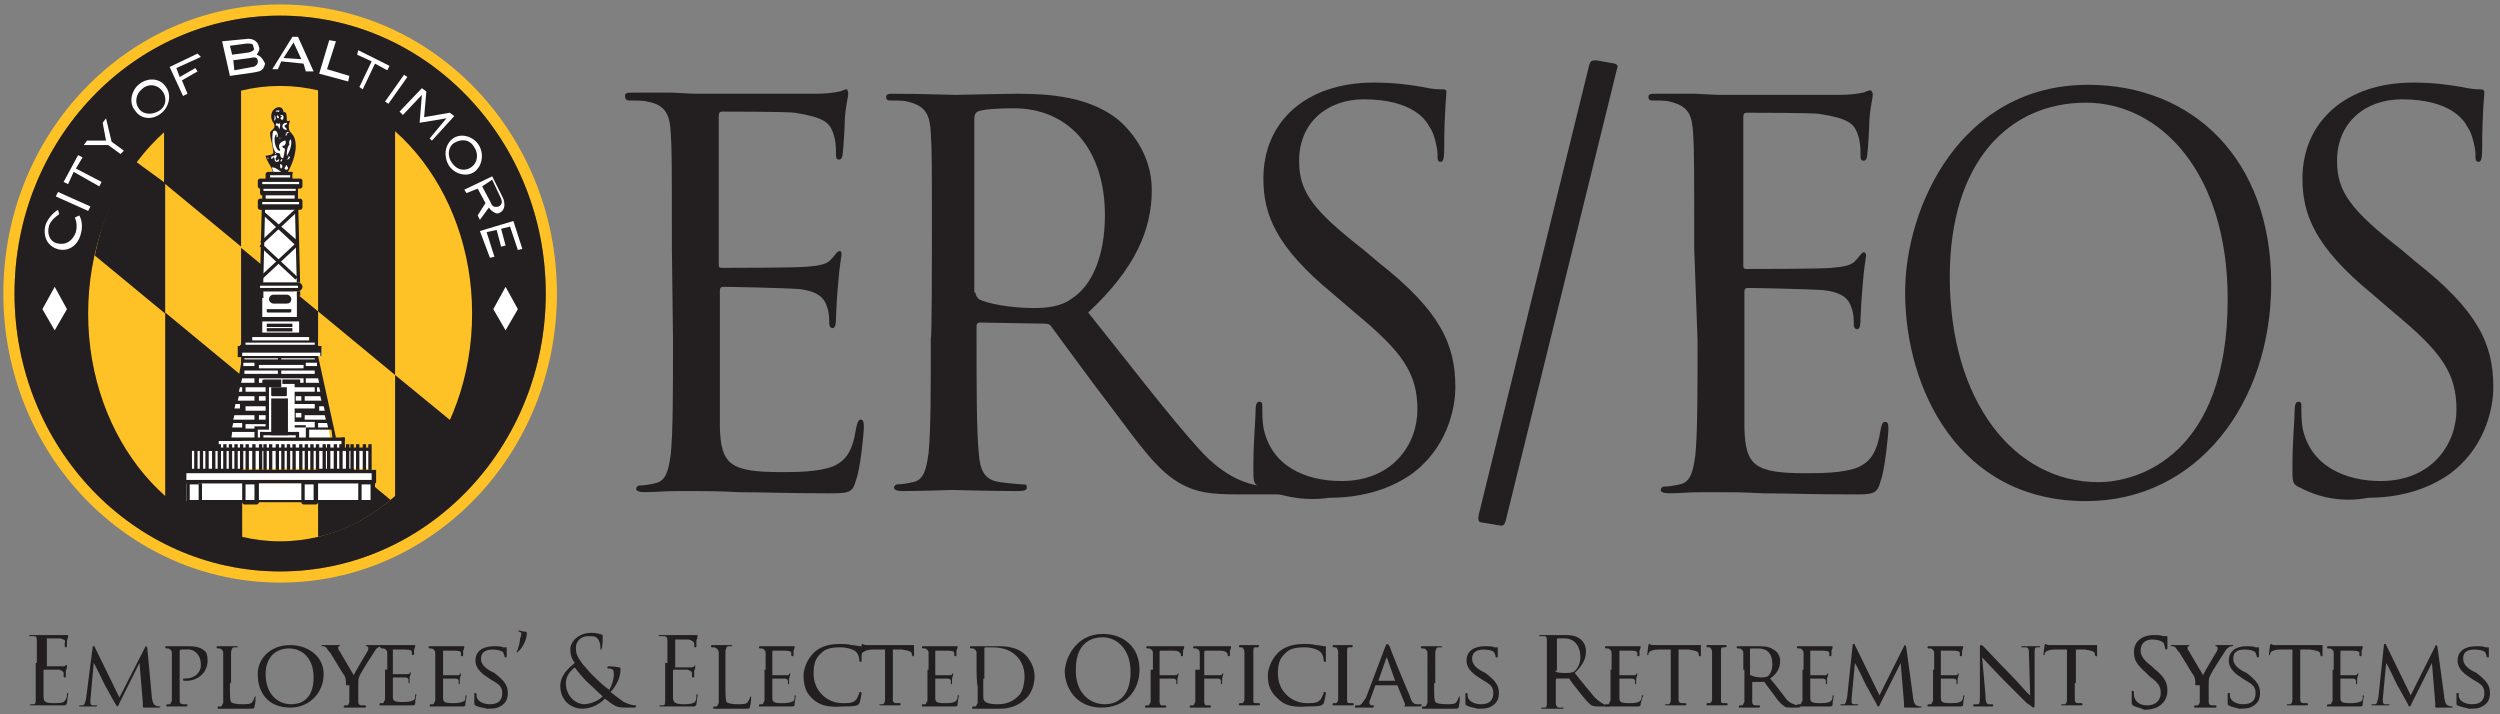 <?xml version="1.0" encoding="utf-8"?>
<!-- Generator: Adobe Illustrator 23.0.4, SVG Export Plug-In . SVG Version: 6.00 Build 0)  -->
<svg version="1.1" id="Layer_1" xmlns="http://www.w3.org/2000/svg" xmlns:xlink="http://www.w3.org/1999/xlink" x="0px" y="0px"
	 width="224px" height="64px" viewBox="0 0 224 64" style="enable-background:new 0 0 224 64;" xml:space="preserve">
<rect x="0" y="0" width="224" height="64" fill="#808080" stroke="none"/>
<style type="text/css">
	.st0{fill:#231F20;}
	.st1{fill:#FFC226;}
	.st2{opacity:0.38;fill:#231F20;enable-background:new    ;}
	.st3{fill:#FFFFFF;}
</style>
<g>
	<g>
		<path class="st0" d="M3.3,59.3c0-1.3,0-1.5,0-1.9S3.2,57,3,57c-0.1,0-0.2,0-0.3,0H2.6c0,0,0-0.1,0.1-0.1c0.2,0,0.4,0,0.7,0h0.3
			c0.1,0,1.8,0,2,0c0.1,0,0.3,0,0.3,0h0.1c0,0,0,0,0,0.1c0,0.1,0,0.1-0.1,0.4c0,0.1,0,0.4,0,0.5c0,0,0,0.1-0.1,0.1
			c0,0-0.1,0-0.1-0.1c0-0.1,0-0.2,0-0.3c0.1-0.2,0-0.3-0.4-0.4c-0.1,0-1.1,0-1.2,0c0,0,0,0,0,0.1v2.3c0,0.1,0,0.1,0,0.1
			c0.1,0,1.1,0,1.3,0c0.2,0,0.3,0,0.4-0.1C6,59.6,6,59.6,6,59.6s0,0,0,0.1c0,0.1,0,0.2-0.1,0.4c0,0.2,0,0.4,0,0.5
			c0,0.1,0,0.1-0.1,0.1c0,0-0.1,0-0.1-0.1c0-0.1,0-0.2,0-0.3c0-0.1-0.1-0.2-0.4-0.3C5,60,4.1,60,4,60c0,0-0.1,0-0.1,0.1v0.8
			c0,0.3,0,1.3,0,1.4c0,0.6,0.1,0.7,1,0.7c0.2,0,0.6,0,0.8-0.1C5.9,62.7,6,62.6,6,62.2c0-0.1,0-0.1,0.1-0.1v0.1
			C6.1,62.3,6,62.9,6,63c-0.1,0.2-0.1,0.2-0.4,0.2c-0.7,0-1.1,0-1.4,0s-0.5,0-0.7,0c0,0-0.1,0-0.3,0s-0.3,0-0.4,0
			c-0.1,0-0.1,0-0.1-0.1c0,0,0,0,0.1,0s0.2,0,0.2,0c0.2,0,0.2-0.2,0.2-0.4c0-0.3,0-1,0-1.9v-1.4H3.3z"/>
		<path class="st0" d="M13.6,62.4c0,0.2,0.1,0.7,0.3,0.8c0.2,0.1,0.4,0.1,0.4,0.1h0.1l-0.1,0.1c-0.2,0-1,0-1.3,0
			c-0.2,0-0.2,0-0.2-0.1c0,0,0,0,0-0.1c0,0,0-0.1,0-0.2l-0.3-3.6l0,0L10.7,63c-0.1,0.3-0.2,0.3-0.2,0.3s-0.1-0.1-0.2-0.3
			c-0.2-0.3-0.7-1.3-0.9-1.6c-0.2-0.4-0.8-1.7-1-2l0,0l-0.3,3.3c0,0.1,0,0.2,0,0.3c0,0.1,0.1,0.2,0.2,0.2s0.2,0,0.3,0h0.1
			c0,0,0,0.1-0.1,0.1c-0.3,0-0.7,0-0.7,0c-0.1,0-0.4,0-0.7,0c-0.1,0-0.1,0-0.1-0.1c0,0,0,0,0.1,0c0.1,0,0.1,0,0.2,0
			c0.2,0,0.2-0.3,0.3-0.5l0.6-4.7c0-0.1,0-0.1,0.1-0.1c0,0,0.1,0,0.1,0.1l2.2,4.5L13,58c0-0.1,0.1-0.1,0.1-0.1s0.1,0.1,0.1,0.2
			L13.6,62.4z"/>
		<path class="st0" d="M15.4,60c0-1.1,0-1.3,0-1.5s-0.1-0.3-0.3-0.4c-0.1,0-0.2,0-0.2,0s-0.1,0-0.1-0.1c0,0,0-0.1,0.1-0.1
			c0.3,0,0.8,0,0.9,0s0.8,0,1.1,0c1,0,1.3,0.3,1.4,0.4c0.2,0.1,0.3,0.4,0.3,0.9c0,1-0.8,1.8-1.9,1.8h-0.2c0,0-0.1,0-0.1-0.1
			c0-0.1,0-0.1,0.2-0.1c0.8,0,1.4-0.5,1.4-1.2c0-0.2,0-0.7-0.4-1.1c-0.4-0.4-0.9-0.3-1-0.3c-0.1,0-0.3,0-0.4,0l-0.1,0.1v3
			c0,0.7,0,1.2,0,1.5c0,0.2,0.1,0.3,0.3,0.3c0.1,0,0.2,0,0.3,0c0,0,0.1,0,0.1,0.1c0,0,0,0.1-0.1,0.1c-0.4,0-0.9,0-0.9,0
			s-0.6,0-0.8,0c-0.1,0-0.1,0-0.1-0.1c0,0,0-0.1,0.1-0.1s0.1,0,0.2,0s0.1-0.2,0.2-0.3c0-0.3,0-0.9,0-1.5V60H15.4z"/>
		<path class="st0" d="M20.6,61.2c0,1.1,0,1.5,0.1,1.7c0.1,0.1,0.4,0.2,1,0.2c0.4,0,0.8,0,0.9-0.2c0.1-0.1,0.1-0.2,0.2-0.4
			c0,0,0-0.1,0.1-0.1c0,0,0,0,0,0.1c0,0.1,0,0.5-0.1,0.8c0,0.2-0.1,0.2-0.4,0.2c-0.5,0-1,0-1.3,0s-0.6,0-0.8,0c0,0-0.1,0-0.3,0
			c-0.1,0-0.3,0-0.4,0s-0.1,0-0.1-0.1c0,0,0-0.1,0.1-0.1s0.1,0,0.2,0s0.1-0.2,0.2-0.3c0-0.3,0-0.9,0-1.5V60c0-1.1,0-1.3,0-1.5
			s-0.1-0.3-0.3-0.4c-0.1,0-0.2,0-0.2,0s-0.1,0-0.1-0.1c0,0,0-0.1,0.1-0.1c0.3,0,0.8,0,0.9,0c0,0,0.5,0,0.8,0c0.1,0,0.1,0,0.1,0.1
			c0,0,0,0-0.1,0c0,0-0.1,0-0.2,0c-0.2,0-0.2,0.1-0.3,0.4c0,0.2,0,0.4,0,1.5v1.3H20.6z"/>
		<path class="st0" d="M26,57.8c1.6,0,3,1,3,2.6s-1.2,3-3,3c-2.1,0-2.9-1.5-2.9-2.9C23,59.4,23.9,57.8,26,57.8z M26.1,63.1
			c0.7,0,2-0.3,2-2.4c0-1.8-1.1-2.6-2.2-2.6c-1.2,0-2.1,0.8-2.1,2.3C23.8,62.1,24.8,63.1,26.1,63.1z"/>
		<path class="st0" d="M31,61.4c0-0.4,0-0.5-0.1-0.8c-0.1-0.1-1.1-1.8-1.3-2.1c-0.2-0.2-0.3-0.4-0.4-0.5c-0.1-0.1-0.2-0.1-0.3-0.1
			c0,0-0.1,0-0.1-0.1c0,0,0,0,0.1,0s0.7,0,0.8,0c0,0,0.3,0,0.7,0c0.1,0,0.1,0,0.1,0s0,0-0.1,0.1c-0.1,0-0.1,0.1-0.1,0.1
			c0,0.1,0,0.2,0.1,0.3l1.3,2.2c0.1-0.3,1.1-1.9,1.2-2.1c0.1-0.1,0.1-0.3,0.1-0.3c0-0.1,0-0.1-0.1-0.2c-0.1,0-0.1,0-0.1-0.1
			c0,0,0,0,0.1,0c0.2,0,0.4,0,0.5,0c0,0,0.5,0,0.8,0h0.1c0,0,0,0.1-0.1,0.1s-0.2,0-0.3,0.1c-0.1,0.1-0.2,0.1-0.3,0.3
			c-0.2,0.3-1.3,2-1.4,2.3c-0.1,0.2-0.1,0.4-0.1,0.8v0.7c0,0.1,0,0.4,0,0.8c0,0.2,0.1,0.3,0.3,0.3c0.1,0,0.2,0,0.3,0
			c0,0,0.1,0,0.1,0.1c0,0,0,0.1-0.1,0.1c-0.4,0-0.9,0-1,0c0,0-0.5,0-0.8,0c-0.1,0-0.1,0-0.1-0.1c0,0,0-0.1,0.1-0.1s0.1,0,0.2,0
			s0.2-0.2,0.2-0.3c0-0.3,0-0.5,0-0.8v-0.7H31z"/>
		<path class="st0" d="M34.7,60c0-1.1,0-1.3,0-1.5s-0.1-0.3-0.3-0.4c-0.1,0-0.2,0-0.2,0S34,58,34,57.9c0,0,0-0.1,0.1-0.1
			c0.3,0,0.8,0,0.9,0c0,0,1.7,0,1.8,0c0.1,0,0.3,0,0.3,0h0.1c0,0,0,0,0,0.1c0,0,0,0.1-0.1,0.3c0,0.1,0,0.4,0,0.4s0,0.1-0.1,0.1
			c0,0-0.1,0-0.1-0.1v-0.2c0-0.1-0.1-0.2-0.6-0.2c-0.1,0-1,0-1.1,0c0,0,0,0,0,0.1v2v0.1c0.1,0,1.1,0,1.2,0c0.2,0,0.3,0,0.3-0.1
			l0.1-0.1c0,0,0,0,0,0.1c0,0.1,0,0.1-0.1,0.4c0,0.1,0,0.4,0,0.4c0,0.1,0,0.1-0.1,0.1c0,0,0,0,0-0.1s0-0.1,0-0.2
			c0-0.1-0.1-0.2-0.3-0.2c-0.2,0-1,0-1.1,0l0,0v0.5c0,0.2,0,1.1,0,1.2c0,0.4,0.1,0.5,0.9,0.5c0.2,0,0.5,0,0.8-0.1s0.3-0.2,0.3-0.5
			c0-0.1,0-0.1,0.1-0.1v0.1c0,0-0.1,0.5-0.1,0.7c0,0.2-0.1,0.2-0.4,0.2c-0.5,0-1,0-1.3,0s-0.5,0-0.7,0c0,0-0.1,0-0.3,0
			c-0.1,0-0.3,0-0.4,0s-0.1,0-0.1-0.1c0,0,0-0.1,0.1-0.1s0.1,0,0.2,0s0.1-0.2,0.2-0.3c0-0.3,0-0.9,0-1.5V60H34.7z"/>
		<path class="st0" d="M39,60c0-1.1,0-1.3,0-1.5s-0.1-0.3-0.3-0.4c-0.1,0-0.2,0-0.2,0s-0.1,0-0.1-0.1c0,0,0-0.1,0.1-0.1
			c0.3,0,0.8,0,0.9,0c0,0,1.7,0,1.8,0c0.1,0,0.3,0,0.3,0h0.1c0,0,0,0,0,0.1c0,0,0,0.1-0.1,0.3c0,0.1,0,0.4,0,0.4s0,0.1-0.1,0.1
			c0,0-0.1,0-0.1-0.1v-0.2c0-0.1-0.1-0.2-0.5-0.2c-0.1,0-1,0-1.1,0c0,0,0,0,0,0.1v2v0.1c0.1,0,1.1,0,1.2,0c0.2,0,0.3,0,0.3-0.1
			l0.1-0.1c0,0,0,0,0,0.1c0,0.1,0,0.1-0.1,0.4c0,0.1,0,0.4,0,0.4c0,0.1,0,0.1-0.1,0.1c0,0,0,0,0-0.1s0-0.1,0-0.2
			c0-0.1-0.1-0.2-0.3-0.2s-1,0-1.1,0l0,0v0.5c0,0.2,0,1.1,0,1.2c0,0.4,0.1,0.5,0.9,0.5c0.2,0,0.5,0,0.8-0.1s0.3-0.2,0.3-0.5
			c0-0.1,0-0.1,0.1-0.1v0.1c0,0-0.1,0.5-0.1,0.7c0,0.2-0.1,0.2-0.4,0.2c-0.5,0-1,0-1.3,0s-0.5,0-0.7,0c0,0-0.1,0-0.3,0
			c-0.1,0-0.3,0-0.4,0c-0.1,0-0.1,0-0.1-0.1c0,0,0-0.1,0.1-0.1c0.1,0,0.1,0,0.2,0s0.1-0.2,0.2-0.3c0-0.3,0-0.9,0-1.5V60H39z"/>
		<path class="st0" d="M42.6,63.2c-0.1,0-0.1-0.1-0.1-0.2c0-0.3,0-0.7,0-0.8c0-0.1,0-0.1,0.1-0.1c0,0,0.1,0,0.1,0.1s0,0.1,0,0.2
			c0.1,0.5,0.7,0.7,1.2,0.7c0.8,0,1.1-0.4,1.1-1c0-0.6-0.3-0.8-1-1.2l-0.3-0.2c-0.8-0.5-1.1-1-1.1-1.5c0-0.9,0.7-1.3,1.7-1.3
			c0.3,0,0.5,0,0.8,0.1c0.1,0,0.2,0,0.2,0h0.1c0,0,0,0.2,0,0.8c0,0.1,0,0.1-0.1,0.1c0,0-0.1,0-0.1-0.1c0-0.1-0.1-0.3-0.1-0.3
			c0-0.1-0.3-0.3-1-0.3c-0.5,0-1,0.2-1,0.8c0,0.4,0.2,0.8,1,1.2l0.2,0.1c0.9,0.7,1.2,1.1,1.2,1.8c0,0.4-0.1,0.9-0.7,1.2
			c-0.3,0.2-0.8,0.2-1.2,0.2C43.4,63.4,42.9,63.4,42.6,63.2z"/>
		<path class="st0" d="M46.5,56.6c-0.1-0.1-0.1-0.1-0.1-0.1s0,0,0.1,0c0.1,0,0.4,0.1,0.6,0.1c0.1,0,0.1,0.1,0.1,0.2
			c0,0.5-0.4,1.3-0.8,1.6l-0.1,0.1l0,0c0,0,0,0,0-0.1c0.1-0.2,0.3-0.8,0.3-1.2C46.8,56.8,46.7,56.6,46.5,56.6z"/>
		<path class="st0" d="M50.2,61.5c0-1,0.7-1.6,1.3-2.1c-0.3-0.4-0.4-0.8-0.4-1.2c0-0.7,0.7-1.5,1.9-1.5c0.4,0,0.8,0.1,1,0.2
			C54,57,54,57,54,57.1c0,0.2,0,0.9-0.1,1c0,0.1,0,0.1-0.1,0.1c0,0,0,0,0-0.1c0-0.2,0-0.5-0.2-0.8S53.2,57,52.7,57
			c-0.5,0-1.1,0.3-1.1,1.1c0,0.7,0.4,1.2,1.3,2.2c0.3,0.3,1.3,1.3,1.7,1.5c0.2-0.3,0.4-0.9,0.4-1.4c0-0.1,0-0.3-0.1-0.4
			c-0.1-0.1-0.3-0.1-0.4-0.1c0,0-0.1,0-0.1-0.1l0.1-0.1c0.2,0,0.5,0,1,0.1c0.1,0,0.1,0.1,0.1,0.2c0,0.7-0.4,1.5-0.9,2
			c0.5,0.4,0.9,0.7,1.2,0.9c0.2,0.1,0.7,0.3,1,0.3c0.1,0,0.1,0,0.1,0.1l-0.1,0.1H56c-0.7,0-0.9-0.1-1.8-0.8
			c-0.2,0.2-0.9,0.9-2.1,0.9C50.7,63.4,50.2,62.3,50.2,61.5z M54,62.4c-0.4-0.4-1.3-1.2-1.5-1.4s-0.8-0.9-1-1.2
			c-0.4,0.3-0.8,0.8-0.8,1.4c0,1.1,0.8,1.9,1.7,1.9C53.3,63,53.8,62.6,54,62.4z"/>
		<path class="st0" d="M59.8,59.3c0-1.3,0-1.5,0-1.9S59.6,57,59.4,57c-0.1,0-0.2,0-0.3,0H59c0,0,0-0.1,0.1-0.1c0.2,0,0.4,0,0.7,0
			h0.3c0.1,0,1.8,0,2,0c0.1,0,0.3,0,0.3,0h0.1c0,0,0,0,0,0.1c0,0.1,0,0.1-0.1,0.4c0,0.1,0,0.4,0,0.5c0,0,0,0.1-0.1,0.1
			c0,0-0.1,0-0.1-0.1c0-0.1,0-0.2,0-0.3c-0.1-0.1-0.1-0.2-0.5-0.3c-0.1,0-1.1,0-1.2,0c0,0,0,0,0,0.1v2.3c0,0.1,0,0.1,0,0.1
			c0.1,0,1.1,0,1.3,0s0.3,0,0.4-0.1c0.1-0.1,0.1-0.1,0.1-0.1s0,0,0,0.1c0,0.1,0,0.2-0.1,0.4c0,0.2,0,0.4,0,0.5c0,0.1,0,0.1-0.1,0.1
			c0,0-0.1,0-0.1-0.1c0-0.1,0-0.2,0-0.3s-0.1-0.2-0.4-0.3c-0.2,0-1.1,0-1.2,0c0,0-0.1,0-0.1,0.1V61c0,0.3,0,1.3,0,1.4
			c0,0.5,0.1,0.7,1,0.7c0.2,0,0.5,0,0.8-0.1c0.2-0.1,0.3-0.2,0.3-0.7c0-0.1,0-0.1,0.1-0.1v0.1c0,0.1-0.1,0.7-0.1,0.8
			c-0.1,0.2-0.1,0.2-0.4,0.2c-0.7,0-1.1,0-1.4,0s-0.5,0-0.7,0c0,0-0.1,0-0.3,0s-0.3,0-0.4,0c-0.1,0-0.1,0-0.1-0.1c0,0,0,0,0.1,0
			c0.1,0,0.2,0,0.2,0c0.2,0,0.2-0.2,0.2-0.4c0-0.3,0-1,0-1.9v-1.5H59.8z"/>
		<path class="st0" d="M65,61.2c0,1.1,0,1.5,0.1,1.7c0.1,0.1,0.4,0.2,1,0.2c0.4,0,0.8,0,0.9-0.2c0.1-0.1,0.1-0.2,0.2-0.4
			c0,0,0-0.1,0.1-0.1c0,0,0,0,0,0.1c0,0.1,0,0.5-0.1,0.8c0,0.2-0.1,0.2-0.4,0.2c-0.6,0-1,0-1.3,0c-0.3,0-0.6,0-0.8,0
			c0,0-0.1,0-0.3,0c-0.1,0-0.3,0-0.4,0c-0.1,0-0.1,0-0.1-0.1c0,0,0-0.1,0.1-0.1c0.1,0,0.1,0,0.2,0s0.1-0.2,0.2-0.3
			c0-0.3,0-0.9,0-1.5V60c0-1.1,0-1.3,0-1.5S64.3,58.1,64,58c-0.1,0-0.2,0-0.2,0s-0.1,0-0.1-0.1c0,0,0-0.1,0.1-0.1c0.3,0,0.8,0,0.9,0
			c0,0,0.6,0,0.8,0c0.1,0,0.1,0,0.1,0.1c0,0,0,0-0.1,0c0,0-0.1,0-0.2,0c-0.2,0-0.2,0.1-0.3,0.4c0,0.2,0,0.4,0,1.5v1.3H65z"/>
		<path class="st0" d="M68.6,60c0-1.1,0-1.3,0-1.5s-0.1-0.3-0.3-0.4c-0.1,0-0.2,0-0.2,0s-0.1,0-0.1-0.1c0,0,0-0.1,0.1-0.1
			c0.3,0,0.8,0,0.9,0c0,0,1.7,0,1.8,0s0.3,0,0.3,0h0.1c0,0,0,0,0,0.1c0,0,0,0.1-0.1,0.3c0,0.1,0,0.4,0,0.4s0,0.1-0.1,0.1
			c0,0-0.1,0-0.1-0.1v-0.2c0-0.1-0.1-0.2-0.6-0.2c-0.1,0-1,0-1.1,0c0,0,0,0,0,0.1v2v0.1c0.1,0,1.1,0,1.2,0c0.2,0,0.3,0,0.3-0.1
			l0.1-0.1c0,0,0,0,0,0.1c0,0.1,0,0.1-0.1,0.4c0,0.1,0,0.4,0,0.4c0,0.1,0,0.1-0.1,0.1c0,0,0,0,0-0.1s0-0.1,0-0.2
			c0-0.1-0.1-0.2-0.3-0.2c-0.2,0-1,0-1.1,0l0,0v0.5c0,0.2,0,1.1,0,1.2c0,0.4,0.1,0.5,0.9,0.5c0.2,0,0.5,0,0.8-0.1s0.3-0.2,0.3-0.5
			c0-0.1,0-0.1,0.1-0.1v0.1c0,0-0.1,0.5-0.1,0.7c0,0.2-0.1,0.2-0.4,0.2c-0.5,0-1,0-1.3,0c-0.3,0-0.5,0-0.7,0c0,0-0.1,0-0.3,0
			c-0.1,0-0.3,0-0.4,0c-0.1,0-0.1,0-0.1-0.1c0,0,0-0.1,0.1-0.1c0.1,0,0.1,0,0.2,0s0.1-0.2,0.2-0.3c0-0.3,0-0.9,0-1.5V60H68.6z"/>
		<path class="st0" d="M72.8,62.6C72.1,62,72,61.2,72,60.5c0-0.4,0.2-1.3,0.9-2c0.4-0.4,1.1-0.8,2.3-0.8c0.3,0,0.8,0,1.1,0.1
			c0.3,0,0.6,0.1,0.8,0.1c0.1,0,0.1,0,0.1,0.1c0,0.1,0,0.1,0,0.4c0,0.2,0,0.7,0,0.8c0,0.1,0,0.1-0.1,0.1c0,0-0.1,0-0.1-0.1
			c0-0.3-0.1-0.6-0.3-0.8c-0.2-0.2-0.8-0.4-1.4-0.4c-1,0-1.4,0.2-1.7,0.5c-0.6,0.5-0.7,1.1-0.7,1.9c0,1.4,1.1,2.6,2.6,2.6
			c0.6,0,0.9,0,1.2-0.3c0.1-0.1,0.2-0.4,0.3-0.6c0-0.1,0-0.1,0.1-0.1c0,0,0.1,0,0.1,0.1c0,0-0.1,0.7-0.2,0.9c0,0.1-0.1,0.1-0.2,0.2
			c-0.3,0.1-0.9,0.1-1.3,0.1C74.2,63.4,73.4,63.2,72.8,62.6z"/>
		<path class="st0" d="M80,61.2c0,0.7,0,1.2,0,1.5c0,0.2,0.1,0.3,0.3,0.3c0.1,0,0.2,0,0.3,0c0,0,0.1,0,0.1,0.1c0,0,0,0.1-0.1,0.1
			c-0.4,0-0.9,0-0.9,0s-0.5,0-0.8,0c-0.1,0-0.1,0-0.1-0.1c0,0,0,0,0.1,0c0.1,0,0.1,0,0.2,0c0.1,0,0.2-0.2,0.2-0.4c0-0.3,0-0.9,0-1.5
			v-3h-1.1c-0.4,0-0.7,0.1-0.8,0.2c-0.2,0.1-0.2,0.2-0.2,0.2c0,0.1,0,0.1-0.1,0.1c0,0,0,0,0-0.1s0.1-0.8,0.1-0.8s0-0.1,0.1-0.1
			c0,0,0.1,0.1,0.3,0.1s0.6,0,0.6,0h2.9c0.2,0,0.4,0,0.6,0s0.2,0,0.2,0s0,0,0,0.1c0,0.2,0,0.8,0,0.8c0,0.1,0,0.1-0.1,0.1
			c0,0,0,0-0.1-0.1v-0.1c0-0.2-0.2-0.3-0.9-0.4H80C80,58.2,80,61.2,80,61.2z"/>
		<path class="st0" d="M83.2,60c0-1.1,0-1.3,0-1.5s-0.1-0.3-0.3-0.4c-0.1,0-0.2,0-0.2,0s-0.1,0-0.1-0.1c0,0,0-0.1,0.1-0.1
			c0.3,0,0.8,0,0.9,0c0,0,1.6,0,1.8,0s0.3,0,0.3,0h0.1c0,0,0,0,0,0.1c0,0,0,0.1-0.1,0.3c0,0.1,0,0.4,0,0.4s0,0.1-0.1,0.1
			c0,0-0.1,0-0.1-0.1v-0.2c0-0.1-0.1-0.2-0.6-0.2c-0.1,0-1,0-1.1,0c0,0,0,0,0,0.1v2v0.1c0.1,0,1.1,0,1.2,0c0.2,0,0.3,0,0.3-0.1
			l0.1-0.1c0,0,0,0,0,0.1c0,0.1,0,0.1-0.1,0.4c0,0.1,0,0.4,0,0.4c0,0.1,0,0.1-0.1,0.1c0,0,0,0,0-0.1s0-0.1,0-0.2
			c0-0.1-0.1-0.2-0.3-0.2c-0.2,0-1,0-1.1,0l0,0v0.5c0,0.2,0,1.1,0,1.2c0,0.4,0.1,0.5,0.9,0.5c0.2,0,0.6,0,0.8-0.1s0.3-0.2,0.3-0.5
			c0-0.1,0-0.1,0.1-0.1s0,0.1,0,0.1s-0.1,0.5-0.1,0.7c0,0.2-0.1,0.2-0.4,0.2c-0.5,0-1,0-1.3,0c-0.3,0-0.6,0-0.7,0c0,0-0.1,0-0.3,0
			c-0.1,0-0.3,0-0.4,0c-0.1,0-0.1,0-0.1-0.1c0,0,0-0.1,0.1-0.1c0.1,0,0.1,0,0.2,0c0.1,0,0.1-0.2,0.2-0.3c0-0.3,0-0.9,0-1.5V60H83.2z
			"/>
		<path class="st0" d="M87.5,60c0-1.1,0-1.3,0-1.5s-0.1-0.3-0.3-0.4c-0.1,0-0.2,0-0.2,0s-0.1,0-0.1-0.1c0,0,0-0.1,0.1-0.1
			c0.3,0,0.8,0,0.9,0c0.1,0,0.5,0,1,0c0.8,0,2.1-0.1,3,0.8c0.3,0.3,0.8,1,0.8,1.9c0,0.9-0.4,1.7-0.8,2c-0.3,0.3-1,0.9-2.3,0.9
			c-0.3,0-0.8,0-1,0c-0.3,0-0.6,0-0.7,0c0,0-0.1,0-0.3,0c-0.1,0-0.3,0-0.4,0c-0.1,0-0.1,0-0.1-0.1c0,0,0-0.1,0.1-0.1
			c0.1,0,0.1,0,0.2,0s0.1-0.2,0.2-0.3c0-0.3,0-0.9,0-1.5C87.5,61.2,87.5,60,87.5,60z M88.1,60.8c0,0.8,0,1.4,0,1.5
			c0,0.2,0,0.4,0.1,0.5c0.1,0.1,0.3,0.3,1.2,0.3c0.7,0,1.3-0.2,1.8-0.7c0.4-0.3,0.6-1.1,0.6-1.8c0-0.9-0.4-1.5-0.7-1.8
			c-0.7-0.7-1.5-0.8-2.4-0.8c-0.1,0-0.3,0-0.4,0c-0.1,0-0.1,0.1-0.1,0.1V60.8z"/>
		<path class="st0" d="M98.8,56.8c1.9,0,3.3,1.2,3.3,3.2c0,1.9-1.3,3.4-3.4,3.4c-2.3,0-3.3-1.8-3.3-3.3
			C95.5,58.8,96.5,56.8,98.8,56.8z M99,63.1c0.8,0,2.3-0.4,2.3-2.9c0-2-1.2-3.1-2.5-3.1c-1.4,0-2.4,0.9-2.4,2.8
			C96.3,61.9,97.5,63.1,99,63.1z"/>
		<path class="st0" d="M103.3,60c0-1.1,0-1.3,0-1.5s-0.1-0.3-0.3-0.4c-0.1,0-0.2,0-0.2,0s-0.1,0-0.1-0.1c0,0,0-0.1,0.1-0.1
			c0.3,0,0.8,0,0.9,0s1.8,0,2,0c0.1,0,0.2,0,0.3,0h0.1c0,0,0,0,0,0.1c0,0,0,0.1-0.1,0.3c0,0.1,0,0.4,0,0.4s0,0.1-0.1,0.1
			c0,0-0.1,0-0.1-0.1s0-0.2-0.1-0.2c0-0.1-0.2-0.2-0.5-0.2h-1.2c0,0-0.1,0-0.1,0.1v2v0.1h1c0.1,0,0.2,0,0.3,0c0.2,0,0.3,0,0.3-0.1
			l0.1-0.1c0,0,0,0,0,0.1c0,0,0,0.1-0.1,0.4c0,0.1,0,0.4,0,0.4c0,0.1,0,0.1-0.1,0.1c0,0,0,0,0-0.1s0-0.2,0-0.2
			c0-0.1-0.1-0.2-0.3-0.2c-0.2,0-1.1,0-1.2,0c0,0,0,0,0,0.1v0.5c0,0.7,0,1.3,0,1.5s0.1,0.3,0.2,0.3c0.1,0,0.2,0,0.3,0
			c0,0,0.1,0,0.1,0.1c0,0,0,0.1-0.1,0.1c-0.4,0-0.9,0-0.9,0s-0.5,0-0.8,0c-0.1,0-0.1,0-0.1-0.1c0,0,0-0.1,0.1-0.1s0.1,0,0.2,0
			c0.1,0,0.1-0.2,0.2-0.3c0-0.3,0-0.9,0-1.5V60H103.3z"/>
		<path class="st0" d="M107.5,60c0-1.1,0-1.3,0-1.5s-0.1-0.3-0.3-0.4c-0.1,0-0.2,0-0.2,0s-0.1,0-0.1-0.1c0,0,0-0.1,0.1-0.1
			c0.3,0,0.8,0,0.9,0c0.1,0,1.8,0,2,0c0.1,0,0.2,0,0.3,0h0.1c0,0,0,0,0,0.1c0,0,0,0.1-0.1,0.3c0,0.1,0,0.4,0,0.4s0,0.1-0.1,0.1
			c0,0-0.1,0-0.1-0.1s0-0.2-0.1-0.2c0-0.1-0.2-0.2-0.6-0.2H108c0,0-0.1,0-0.1,0.1v2v0.1h1c0.1,0,0.2,0,0.3,0c0.2,0,0.3,0,0.3-0.1
			l0.1-0.1c0,0,0,0,0,0.1c0,0,0,0.1-0.1,0.4c0,0.1,0,0.4,0,0.4c0,0.1,0,0.1-0.1,0.1c0,0,0,0,0-0.1s0-0.2,0-0.2
			c0-0.1-0.1-0.2-0.3-0.2s-1.1,0-1.2,0c0,0,0,0,0,0.1v0.5c0,0.7,0,1.3,0,1.5s0.1,0.3,0.2,0.3s0.2,0,0.3,0c0,0,0.1,0,0.1,0.1
			c0,0,0,0.1-0.1,0.1c-0.4,0-0.9,0-0.9,0s-0.6,0-0.8,0c-0.1,0-0.1,0-0.1-0.1c0,0,0-0.1,0.1-0.1c0.1,0,0.1,0,0.2,0s0.1-0.2,0.2-0.3
			c0-0.3,0-0.9,0-1.5V60H107.5z"/>
		<path class="st0" d="M112.3,61.2c0,0.7,0,1.2,0,1.5c0,0.2,0,0.3,0.2,0.3c0.1,0,0.2,0,0.3,0c0,0,0.1,0,0.1,0.1c0,0,0,0.1-0.1,0.1
			c-0.4,0-0.9,0-0.9,0s-0.6,0-0.8,0c-0.1,0-0.1,0-0.1-0.1c0,0,0-0.1,0.1-0.1s0.1,0,0.2,0c0.1,0,0.2-0.2,0.2-0.3c0-0.3,0-0.9,0-1.5
			v-1.3c0-1.1,0-1.3,0-1.5c0-0.2-0.1-0.3-0.2-0.4c-0.1,0-0.2,0-0.2,0s-0.1,0-0.1-0.1c0,0,0-0.1,0.1-0.1c0.2,0,0.7,0,0.8,0
			c0,0,0.6,0,0.8,0c0.1,0,0.1,0,0.1,0.1c0,0,0,0.1-0.1,0.1c0,0-0.1,0-0.2,0c-0.2,0-0.2,0.1-0.2,0.4c0,0.2,0,0.4,0,1.5V61.2z"/>
		<path class="st0" d="M114.5,62.6c-0.8-0.7-0.9-1.4-0.9-2.1c0-0.4,0.2-1.3,0.9-2c0.4-0.4,1.1-0.8,2.3-0.8c0.3,0,0.8,0,1.1,0.1
			c0.3,0,0.6,0.1,0.8,0.1c0.1,0,0.1,0,0.1,0.1c0,0.1,0,0.1,0,0.4c0,0.2,0,0.7,0,0.8c0,0.1,0,0.1-0.1,0.1c0,0-0.1,0-0.1-0.1
			c0-0.3-0.1-0.6-0.3-0.8c-0.2-0.2-0.8-0.4-1.4-0.4c-1,0-1.4,0.2-1.7,0.5c-0.6,0.5-0.7,1.1-0.7,1.9c0,1.4,1.1,2.6,2.6,2.6
			c0.6,0,0.9,0,1.2-0.3c0.1-0.1,0.2-0.4,0.3-0.6c0-0.1,0-0.1,0.1-0.1c0,0,0.1,0,0.1,0.1c0,0-0.1,0.7-0.2,0.9c0,0.1-0.1,0.1-0.2,0.2
			c-0.3,0.1-0.9,0.1-1.3,0.1C115.8,63.4,115.1,63.2,114.5,62.6z"/>
		<path class="st0" d="M120.7,61.2c0,0.7,0,1.2,0,1.5c0,0.2,0,0.3,0.2,0.3c0.1,0,0.2,0,0.3,0c0,0,0.1,0,0.1,0.1c0,0,0,0.1-0.1,0.1
			c-0.4,0-0.9,0-0.9,0s-0.6,0-0.8,0c-0.1,0-0.1,0-0.1-0.1c0,0,0-0.1,0.1-0.1c0.1,0,0.1,0,0.2,0s0.2-0.2,0.2-0.3c0-0.3,0-0.9,0-1.5
			v-1.3c0-1.1,0-1.3,0-1.5c0-0.2-0.1-0.3-0.2-0.4c-0.1,0-0.2,0-0.2,0s-0.1,0-0.1-0.1c0,0,0-0.1,0.1-0.1c0.2,0,0.7,0,0.8,0
			c0,0,0.5,0,0.8,0c0.1,0,0.1,0,0.1,0.1c0,0,0,0.1-0.1,0.1c0,0-0.1,0-0.2,0c-0.2,0-0.2,0.1-0.2,0.4c0,0.2,0,0.4,0,1.5V61.2z"/>
		<path class="st0" d="M124.1,58c0.1-0.2,0.1-0.3,0.2-0.3c0.1,0,0.1,0.1,0.2,0.2c0.1,0.3,1.3,3.3,1.8,4.4c0.2,0.7,0.4,0.8,0.7,0.8
			c0.1,0,0.2,0,0.3,0c0,0,0.1,0,0.1,0.1c0,0-0.1,0.1-0.2,0.1c-0.1,0-0.7,0-1.2,0c-0.1,0-0.2,0-0.2,0l0,0c0,0,0.1-0.1,0.1-0.2
			l-0.7-1.7c0,0,0,0-0.1,0h-1.8c0,0-0.1,0-0.1,0.1l-0.4,1.1c-0.1,0.2-0.1,0.3-0.1,0.4c0,0.1,0.1,0.2,0.2,0.2h0.1
			c0.1,0,0.1,0,0.1,0.1c0,0,0,0.1-0.1,0.1c-0.2,0-0.6,0-0.7,0c-0.1,0-0.4,0-0.8,0c-0.1,0-0.1,0-0.1-0.1c0,0,0-0.1,0.1-0.1
			c0,0,0.1,0,0.2,0c0.3,0,0.4-0.3,0.7-0.7L124.1,58z M125,61L125,61l-0.7-2c0-0.1-0.1-0.1-0.1,0l-0.7,2l0,0H125z"/>
		<path class="st0" d="M128.5,61.2c0,1.1,0,1.5,0.1,1.7c0.1,0.1,0.4,0.2,1,0.2c0.4,0,0.8,0,0.9-0.2c0.1-0.1,0.1-0.2,0.2-0.4
			c0,0,0-0.1,0.1-0.1c0,0,0,0,0,0.1c0,0.1,0,0.5-0.1,0.8c0,0.2-0.1,0.2-0.4,0.2c-0.6,0-1,0-1.3,0s-0.6,0-0.8,0c0,0-0.1,0-0.3,0
			c-0.1,0-0.3,0-0.4,0s-0.1,0-0.1-0.1c0,0,0-0.1,0.1-0.1s0.1,0,0.2,0c0.1,0,0.1-0.2,0.2-0.3c0-0.3,0-0.9,0-1.5V60c0-1.1,0-1.3,0-1.5
			s-0.1-0.3-0.3-0.4c-0.1,0-0.2,0-0.2,0s-0.1,0-0.1-0.1c0,0,0-0.1,0.1-0.1c0.3,0,0.8,0,0.9,0c0,0,0.6,0,0.8,0c0.1,0,0.1,0,0.1,0.1
			c0,0,0,0-0.1,0c0,0-0.1,0-0.2,0c-0.2,0-0.2,0.1-0.3,0.4c0,0.2,0,0.4,0,1.5v1.3H128.5z"/>
		<path class="st0" d="M131.4,63.2c-0.1,0-0.1-0.1-0.1-0.2c0-0.3,0-0.7,0-0.8c0-0.1,0-0.1,0.1-0.1c0,0,0.1,0,0.1,0.1s0,0.1,0,0.2
			c0.1,0.5,0.7,0.7,1.2,0.7c0.8,0,1.1-0.4,1.1-1c0-0.6-0.3-0.8-1-1.2l-0.3-0.2c-0.8-0.5-1.1-1-1.1-1.5c0-0.9,0.7-1.3,1.7-1.3
			c0.3,0,0.6,0,0.8,0.1c0.1,0,0.2,0,0.2,0c0.1,0,0.1,0,0.1,0s0,0.2,0,0.8c0,0.1,0,0.1-0.1,0.1s-0.1,0-0.1-0.1c0-0.1-0.1-0.3-0.1-0.3
			c0-0.1-0.3-0.3-1-0.3c-0.5,0-1,0.2-1,0.8c0,0.4,0.2,0.8,1,1.2l0.2,0.1c0.9,0.7,1.2,1.1,1.2,1.8c0,0.4-0.1,0.9-0.7,1.2
			c-0.3,0.2-0.8,0.2-1.2,0.2C132.1,63.4,131.7,63.4,131.4,63.2z"/>
		<path class="st0" d="M138.6,59.3c0-1.3,0-1.5,0-1.9s-0.1-0.4-0.3-0.4c-0.1,0-0.2,0-0.3,0h-0.1c0,0,0-0.1,0.1-0.1c0.3,0,0.9,0,1,0
			s0.8,0,1,0c0.6,0,1.1,0,1.5,0.3c0.2,0.1,0.6,0.5,0.6,1.1c0,0.7-0.2,1.2-1,2c0.7,0.9,1.3,1.6,1.8,2.2c0.4,0.4,0.8,0.6,1,0.7
			c0.1,0,0.3,0,0.3,0h0.1c0,0,0,0.1-0.2,0.1h-0.6c-0.4,0-0.7,0-0.9-0.1c-0.3-0.2-0.7-0.7-1.1-1.2c-0.3-0.4-0.8-1-0.9-1.2h-0.1h-1
			c0,0-0.1,0-0.1,0.1v0.2c0,0.8,0,1.4,0,1.9c0,0.2,0.1,0.4,0.3,0.4c0.1,0,0.3,0,0.3,0h0.1c0,0,0,0.1-0.1,0.1c-0.4,0-1,0-1,0
			s-0.6,0-0.8,0c-0.1,0-0.1,0-0.1-0.1c0,0,0,0,0.1,0s0.2,0,0.2,0c0.2,0,0.2-0.2,0.2-0.4c0-0.3,0-1,0-1.9v-1.8H138.6z M139.3,60.1
			C139.3,60.1,139.4,60.2,139.3,60.1c0.2,0.2,0.6,0.2,1,0.2c0.2,0,0.4,0,0.7-0.1c0.3-0.2,0.6-0.7,0.6-1.3c0-1.1-0.6-1.7-1.4-1.7
			c-0.2,0-0.4,0-0.6,0c0,0-0.1,0-0.1,0.1v2.8H139.3z"/>
		<path class="st0" d="M144.4,60c0-1.1,0-1.3,0-1.5s-0.1-0.3-0.3-0.4c-0.1,0-0.2,0-0.2,0s-0.1,0-0.1-0.1c0,0,0-0.1,0.1-0.1
			c0.3,0,0.8,0,0.9,0c0,0,1.7,0,1.8,0c0.1,0,0.3,0,0.3,0h0.1c0,0,0,0,0,0.1c0,0,0,0.1-0.1,0.3c0,0.1,0,0.4,0,0.4s0,0.1-0.1,0.1
			c0,0-0.1,0-0.1-0.1v-0.2c0-0.1-0.1-0.2-0.5-0.2c-0.1,0-1,0-1.1,0c0,0,0,0,0,0.1v2v0.1c0.1,0,1.1,0,1.2,0c0.2,0,0.3,0,0.3-0.1
			l0.1-0.1c0,0,0,0,0,0.1c0,0.1,0,0.1-0.1,0.4c0,0.1,0,0.4,0,0.4c0,0.1,0,0.1-0.1,0.1c0,0,0,0,0-0.1s0-0.1,0-0.2
			c0-0.1-0.1-0.2-0.3-0.2c-0.2,0-1,0-1.1,0l0,0v0.5c0,0.2,0,1.1,0,1.2c0,0.4,0.1,0.5,0.9,0.5c0.2,0,0.6,0,0.8-0.1
			c0.2-0.1,0.3-0.2,0.3-0.5c0-0.1,0-0.1,0.1-0.1s0,0.1,0,0.1S147,63,147,63.1c0,0.2-0.1,0.2-0.4,0.2c-0.6,0-1,0-1.3,0s-0.6,0-0.7,0
			c0,0-0.1,0-0.3,0c-0.1,0-0.3,0-0.4,0c-0.1,0-0.1,0-0.1-0.1c0,0,0-0.1,0.1-0.1c0.1,0,0.1,0,0.2,0c0.1,0,0.1-0.2,0.2-0.3
			c0-0.3,0-0.9,0-1.5V60H144.4z"/>
		<path class="st0" d="M150.4,61.2c0,0.7,0,1.2,0,1.5c0,0.2,0.1,0.3,0.3,0.3c0.1,0,0.2,0,0.3,0c0,0,0.1,0,0.1,0.1c0,0,0,0.1-0.1,0.1
			c-0.4,0-0.9,0-0.9,0s-0.6,0-0.8,0c-0.1,0-0.1,0-0.1-0.1c0,0,0,0,0.1,0c0.1,0,0.1,0,0.2,0c0.1,0,0.2-0.2,0.2-0.4c0-0.3,0-0.9,0-1.5
			v-3h-1.1c-0.4,0-0.7,0.1-0.8,0.2c-0.1,0.1-0.1,0.2-0.1,0.2c0,0.1,0,0.1-0.1,0.1c0,0,0,0,0-0.1c0-0.1,0.1-0.8,0.1-0.8
			s0-0.1,0.1-0.1c0,0,0.1,0.1,0.3,0.1s0.6,0,0.6,0h2.9c0.2,0,0.4,0,0.6,0c0.1,0,0.2,0,0.2,0s0,0,0,0.1c0,0.2,0,0.8,0,0.8
			c0,0.1,0,0.1-0.1,0.1c-0.1,0,0,0-0.1-0.1v-0.1c0-0.2-0.2-0.3-0.9-0.4h-0.9v3H150.4z"/>
		<path class="st0" d="M154.2,61.2c0,0.7,0,1.2,0,1.5c0,0.2,0,0.3,0.2,0.3c0.1,0,0.2,0,0.3,0c0,0,0.1,0,0.1,0.1c0,0,0,0.1-0.1,0.1
			c-0.4,0-0.9,0-0.9,0s-0.6,0-0.8,0c-0.1,0-0.1,0-0.1-0.1c0,0,0-0.1,0.1-0.1c0.1,0,0.1,0,0.2,0c0.1,0,0.2-0.2,0.2-0.3
			c0-0.3,0-0.9,0-1.5v-1.3c0-1.1,0-1.3,0-1.5c0-0.2-0.1-0.3-0.2-0.4c-0.1,0-0.2,0-0.2,0s-0.1,0-0.1-0.1c0,0,0-0.1,0.1-0.1
			c0.2,0,0.7,0,0.8,0c0,0,0.6,0,0.8,0c0.1,0,0.1,0,0.1,0.1c0,0,0,0.1-0.1,0.1c0,0-0.1,0-0.2,0c-0.2,0-0.2,0.1-0.2,0.4
			c0,0.2,0,0.4,0,1.5V61.2z"/>
		<path class="st0" d="M156.2,60c0-1.1,0-1.3,0-1.5s-0.1-0.3-0.3-0.4c-0.1,0-0.2,0-0.2,0s-0.1,0-0.1-0.1c0,0,0-0.1,0.1-0.1
			c0.3,0,0.9,0,0.9,0c0.1,0,0.7,0,0.9,0c0.4,0,1,0,1.4,0.3c0.2,0.1,0.6,0.4,0.6,1s-0.2,1.1-0.9,1.6c0.7,0.8,1.1,1.4,1.5,1.9
			c0.4,0.4,0.7,0.4,0.9,0.5c0.1,0,0.2,0,0.2,0s0.1,0,0.1,0.1c0,0,0,0.1-0.2,0.1h-0.4c-0.4,0-0.7,0-0.8-0.1c-0.3-0.2-0.6-0.5-1-1.1
			c-0.3-0.4-0.7-0.9-0.8-1.1c0,0,0,0-0.1,0h-1c0,0,0,0,0,0.1v0.2c0,0.7,0,1.2,0,1.5c0,0.2,0.1,0.3,0.3,0.3c0.1,0,0.2,0,0.3,0
			c0,0,0.1,0,0.1,0.1c0,0,0,0.1-0.1,0.1c-0.4,0-0.9,0-0.9,0s-0.6,0-0.8,0c-0.1,0-0.1,0-0.1-0.1c0,0,0-0.1,0.1-0.1c0.1,0,0.1,0,0.2,0
			c0.1,0,0.1-0.2,0.2-0.3c0-0.3,0-0.9,0-1.5V60H156.2z M156.9,60.5C156.9,60.7,156.9,60.7,156.9,60.5c0.1,0.1,0.6,0.2,0.9,0.2
			c0.2,0,0.3,0,0.6-0.1c0.2-0.2,0.4-0.5,0.4-1.1c0-0.9-0.4-1.4-1.3-1.4c-0.2,0-0.4,0-0.6,0c0,0-0.1,0-0.1,0.1v2.3H156.9z"/>
		<path class="st0" d="M161.6,60c0-1.1,0-1.3,0-1.5s-0.1-0.3-0.3-0.4c-0.1,0-0.2,0-0.2,0s-0.1,0-0.1-0.1c0,0,0-0.1,0.1-0.1
			c0.3,0,0.8,0,0.9,0c0,0,1.6,0,1.8,0c0.1,0,0.3,0,0.3,0h0.1c0,0,0,0,0,0.1c0,0,0,0.1-0.1,0.3c0,0.1,0,0.4,0,0.4s0,0.1-0.1,0.1
			c0,0-0.1,0-0.1-0.1v-0.2c0-0.1-0.1-0.2-0.6-0.2c-0.1,0-1,0-1.1,0c0,0,0,0,0,0.1v2v0.1c0.1,0,1.1,0,1.2,0c0.2,0,0.3,0,0.3-0.1
			l0.1-0.1c0,0,0,0,0,0.1c0,0.1,0,0.1-0.1,0.4c0,0.1,0,0.4,0,0.4c0,0.1,0,0.1-0.1,0.1c0,0,0,0,0-0.1s0-0.1,0-0.2
			c0-0.1-0.1-0.2-0.3-0.2s-1,0-1.1,0l0,0v0.5c0,0.2,0,1.1,0,1.2c0,0.4,0.1,0.5,0.9,0.5c0.2,0,0.6,0,0.8-0.1c0.2-0.1,0.3-0.2,0.3-0.5
			c0-0.1,0-0.1,0.1-0.1v0.1c0,0-0.1,0.5-0.1,0.7c0,0.2-0.1,0.2-0.4,0.2c-0.5,0-1,0-1.3,0s-0.6,0-0.7,0c0,0-0.1,0-0.3,0
			c-0.1,0-0.3,0-0.4,0s-0.1,0-0.1-0.1c0,0,0-0.1,0.1-0.1c0.1,0,0.1,0,0.2,0c0.1,0,0.1-0.2,0.2-0.3c0-0.3,0-0.9,0-1.5V60H161.6z"/>
		<path class="st0" d="M171.4,62.4c0,0.2,0.1,0.7,0.3,0.8c0.2,0.1,0.4,0.1,0.4,0.1h0.1l-0.1,0.1c-0.2,0-1,0-1.3,0
			c-0.2,0-0.2,0-0.2-0.1c0,0,0,0,0-0.1c0,0,0-0.1,0-0.2l-0.3-3.6l0,0l-1.8,3.6c-0.1,0.3-0.2,0.3-0.2,0.3c-0.1,0-0.1-0.1-0.2-0.3
			c-0.2-0.3-0.7-1.3-0.9-1.6c-0.2-0.4-0.8-1.7-1-2l0,0l-0.3,3.2c0,0.1,0,0.2,0,0.3c0,0.1,0.1,0.2,0.2,0.2c0.1,0,0.2,0,0.3,0h0.1
			c0,0,0,0.1-0.1,0.1c-0.3,0-0.7,0-0.7,0c-0.1,0-0.4,0-0.7,0c-0.1,0-0.1,0-0.1-0.1c0,0,0,0,0.1,0c0.1,0,0.1,0,0.2,0
			c0.2,0,0.2-0.3,0.3-0.6l0.5-4.7c0-0.1,0-0.1,0.1-0.1c0,0,0.1,0,0.1,0.1l2.2,4.5l2.2-4.4c0-0.1,0.1-0.1,0.1-0.1s0.1,0.1,0.1,0.2
			L171.4,62.4z"/>
		<path class="st0" d="M173.3,60c0-1.1,0-1.3,0-1.5s-0.1-0.3-0.3-0.4c-0.1,0-0.2,0-0.2,0s-0.1,0-0.1-0.1c0,0,0-0.1,0.1-0.1
			c0.3,0,0.8,0,0.9,0c0,0,1.6,0,1.8,0c0.1,0,0.3,0,0.3,0h0.1c0,0,0,0,0,0.1c0,0,0,0.1-0.1,0.3c0,0.1,0,0.4,0,0.4s0,0.1-0.1,0.1
			c0,0-0.1,0-0.1-0.1v-0.2c0-0.1-0.1-0.2-0.6-0.2c-0.1,0-1,0-1.1,0c0,0,0,0,0,0.1v2v0.1c0.1,0,1.1,0,1.2,0c0.2,0,0.3,0,0.3-0.1
			l0.1-0.1c0,0,0,0,0,0.1c0,0.1,0,0.1-0.1,0.4c0,0.1,0,0.4,0,0.4c0,0.1,0,0.1-0.1,0.1c0,0,0,0,0-0.1s0-0.1,0-0.2
			c0-0.1-0.1-0.2-0.3-0.2s-1,0-1.1,0l0,0v0.5c0,0.2,0,1.1,0,1.2c0,0.4,0.1,0.5,0.9,0.5c0.2,0,0.6,0,0.8-0.1c0.2-0.1,0.3-0.2,0.3-0.5
			c0-0.1,0-0.1,0.1-0.1v0.1c0,0-0.1,0.5-0.1,0.7c0,0.2-0.1,0.2-0.4,0.2c-0.5,0-1,0-1.3,0s-0.6,0-0.7,0c0,0-0.1,0-0.3,0
			c-0.1,0-0.3,0-0.4,0s-0.1,0-0.1-0.1c0,0,0-0.1,0.1-0.1c0.1,0,0.1,0,0.2,0c0.1,0,0.1-0.2,0.2-0.3c0-0.3,0-0.9,0-1.5V60H173.3z"/>
		<path class="st0" d="M177.9,62.3c0,0.6,0.1,0.8,0.3,0.8c0.1,0,0.3,0,0.3,0s0.1,0,0.1,0.1c0,0,0,0.1-0.1,0.1c-0.4,0-0.8,0-0.8,0
			c-0.1,0-0.3,0-0.8,0c-0.1,0-0.1,0-0.1-0.1c0,0,0-0.1,0.1-0.1c0.1,0,0.2,0,0.3,0c0.2,0,0.2-0.2,0.2-0.9v-4.1c0-0.3,0-0.3,0.1-0.3
			s0.2,0.1,0.3,0.2c0.1,0.1,1.2,1.3,2.3,2.4c0.8,0.8,1.5,1.7,1.8,1.9l-0.1-3.6c0-0.4,0-0.7-0.3-0.7c-0.1,0-0.3,0-0.3,0
			s-0.1,0-0.1-0.1h0.1c0.3,0,0.7,0,0.8,0c0.1,0,0.3,0,0.7,0c0.1,0,0.1,0,0.1,0s0,0.1-0.1,0.1c0,0-0.1,0-0.2,0
			c-0.2,0-0.2,0.2-0.2,0.7v4.2c0,0.4,0,0.5-0.1,0.5c-0.1,0-0.1-0.1-0.6-0.4c-0.1-0.1-1.1-1.1-2-2c-0.9-0.9-1.7-1.8-2-2.1L177.9,62.3
			z"/>
		<path class="st0" d="M185.9,61.2c0,0.7,0,1.2,0,1.5c0,0.2,0.1,0.3,0.3,0.3c0.1,0,0.2,0,0.3,0c0,0,0.1,0,0.1,0.1c0,0,0,0.1-0.1,0.1
			c-0.4,0-0.9,0-0.9,0s-0.6,0-0.8,0c-0.1,0-0.1,0-0.1-0.1c0,0,0,0,0.1,0c0.1,0,0.1,0,0.2,0c0.1,0,0.2-0.2,0.2-0.4c0-0.3,0-0.9,0-1.5
			v-3h-1.1c-0.4,0-0.7,0.1-0.8,0.2c-0.1,0.1-0.1,0.2-0.1,0.2c0,0.1,0,0.1-0.1,0.1c0,0,0,0,0-0.1c0-0.1,0.1-0.8,0.1-0.8
			s0-0.1,0.1-0.1c0,0,0.1,0.1,0.3,0.1s0.6,0,0.6,0h2.9c0.2,0,0.4,0,0.6,0c0.1,0,0.2,0,0.2,0s0,0,0,0.1c0,0.2,0,0.8,0,0.8
			c0,0.1,0,0.1-0.1,0.1c0,0,0,0-0.1-0.1v-0.1c0-0.2-0.2-0.3-0.9-0.4H186v3H185.9z"/>
		<path class="st0" d="M191.1,63.2c-0.1-0.1-0.1-0.1-0.1-0.3c0-0.4,0-0.8,0-0.9c0-0.1,0-0.1,0.1-0.1c0,0,0.1,0,0.1,0.1
			c0,0.1,0,0.2,0,0.3c0.1,0.7,0.7,0.9,1.2,0.9c0.8,0,1.2-0.5,1.2-1.1c0-0.6-0.2-0.9-1-1.5l-0.3-0.3c-0.9-0.8-1.1-1.2-1.1-1.9
			c0-0.9,0.7-1.5,1.8-1.5c0.3,0,0.6,0,0.8,0.1c0.1,0,0.2,0,0.3,0c0.1,0,0.1,0,0.1,0.1c0,0.1,0,0.3,0,0.9c0,0.1,0,0.2-0.1,0.2
			c0,0-0.1,0-0.1-0.1c0-0.1-0.1-0.3-0.1-0.4c0-0.1-0.3-0.4-1.1-0.4c-0.5,0-1,0.3-1,1c0,0.4,0.2,0.8,1,1.4l0.2,0.2
			c1,0.8,1.2,1.3,1.2,2c0,0.3-0.1,1-0.8,1.4c-0.3,0.2-0.8,0.3-1.3,0.3C191.8,63.4,191.4,63.4,191.1,63.2z"/>
		<path class="st0" d="M196.7,61.4c0-0.4,0-0.5-0.1-0.8c-0.1-0.1-1.1-1.8-1.3-2.1c-0.2-0.2-0.3-0.4-0.4-0.5
			c-0.1-0.1-0.2-0.1-0.3-0.1c0,0-0.1,0-0.1-0.1c0,0,0,0,0.1,0s0.7,0,0.8,0c0,0,0.3,0,0.7,0c0.1,0,0.1,0,0.1,0s0,0-0.1,0.1
			c-0.1,0-0.1,0.1-0.1,0.1c0,0.1,0,0.2,0.1,0.3l1.3,2.2c0.1-0.3,1.1-1.9,1.2-2.1c0.1-0.1,0.1-0.3,0.1-0.3c0-0.1,0-0.1-0.1-0.2
			c-0.1,0-0.1,0-0.1-0.1c0,0,0,0,0.1,0c0.2,0,0.4,0,0.6,0c0,0,0.6,0,0.8,0h0.1c0,0,0,0.1-0.1,0.1c-0.1,0-0.2,0-0.3,0.1
			c-0.1,0.1-0.2,0.1-0.3,0.3c-0.2,0.3-1.3,2-1.4,2.3c-0.1,0.2-0.1,0.4-0.1,0.8v0.7c0,0.1,0,0.4,0,0.8c0,0.2,0.1,0.3,0.3,0.3
			c0.1,0,0.2,0,0.3,0c0,0,0.1,0,0.1,0.1c0,0,0,0.1-0.1,0.1c-0.4,0-0.9,0-1,0c0,0-0.6,0-0.8,0c-0.1,0-0.1,0-0.1-0.1
			c0,0,0-0.1,0.1-0.1c0.1,0,0.1,0,0.2,0c0.1,0,0.2-0.2,0.2-0.3c0-0.3,0-0.5,0-0.8v-0.7H196.7z"/>
		<path class="st0" d="M199.7,63.2c-0.1,0-0.1-0.1-0.1-0.2c0-0.3,0-0.7,0-0.8c0-0.1,0-0.1,0.1-0.1s0.1,0,0.1,0.1s0,0.1,0,0.2
			c0.1,0.5,0.7,0.7,1.2,0.7c0.8,0,1.1-0.4,1.1-1c0-0.6-0.3-0.8-1-1.2l-0.3-0.2c-0.8-0.5-1.1-1-1.1-1.5c0-0.9,0.7-1.3,1.6-1.3
			c0.3,0,0.6,0,0.8,0.1c0.1,0,0.2,0,0.2,0c0.1,0,0.1,0,0.1,0s0,0.2,0,0.8c0,0.1,0,0.1-0.1,0.1c0,0-0.1,0-0.1-0.1
			c0-0.1-0.1-0.3-0.1-0.3c0-0.1-0.3-0.3-1-0.3c-0.6,0-1,0.2-1,0.8c0,0.4,0.2,0.8,1,1.2l0.2,0.1c0.9,0.7,1.2,1.1,1.2,1.8
			c0,0.4-0.1,0.9-0.7,1.2c-0.3,0.2-0.8,0.2-1.2,0.2C200.4,63.4,200,63.4,199.7,63.2z"/>
		<path class="st0" d="M206.1,61.2c0,0.7,0,1.2,0,1.5c0,0.2,0.1,0.3,0.3,0.3c0.1,0,0.2,0,0.3,0c0,0,0.1,0,0.1,0.1c0,0,0,0.1-0.1,0.1
			c-0.4,0-0.9,0-0.9,0s-0.6,0-0.8,0c-0.1,0-0.1,0-0.1-0.1c0,0,0,0,0.1,0c0.1,0,0.1,0,0.2,0c0.1,0,0.2-0.2,0.2-0.4c0-0.3,0-0.9,0-1.5
			v-3h-1.1c-0.4,0-0.7,0.1-0.8,0.2c-0.1,0.1-0.1,0.2-0.1,0.2c0,0.1,0,0.1-0.1,0.1c0,0,0,0,0-0.1c0-0.1,0.1-0.8,0.1-0.8
			s0-0.1,0.1-0.1c0,0,0.1,0.1,0.3,0.1s0.6,0,0.6,0h2.9c0.2,0,0.4,0,0.6,0s0.2,0,0.2,0s0,0,0,0.1c0,0.2,0,0.8,0,0.8
			c0,0.1,0,0.1-0.1,0.1c-0.1,0,0,0-0.1-0.1v-0.1c0-0.2-0.2-0.3-0.9-0.4h-0.9v3H206.1z"/>
		<path class="st0" d="M209.1,60c0-1.1,0-1.3,0-1.5s-0.1-0.3-0.3-0.4c-0.1,0-0.2,0-0.2,0s-0.1,0-0.1-0.1c0,0,0-0.1,0.1-0.1
			c0.3,0,0.8,0,0.9,0c0,0,1.6,0,1.8,0c0.1,0,0.3,0,0.3,0h0.1c0,0,0,0,0,0.1c0,0,0,0.1-0.1,0.3c0,0.1,0,0.4,0,0.4s0,0.1-0.1,0.1
			c0,0-0.1,0-0.1-0.1v-0.2c0-0.1-0.1-0.2-0.6-0.2c-0.1,0-1,0-1.1,0c0,0,0,0,0,0.1v2v0.1c0.1,0,1.1,0,1.2,0c0.2,0,0.3,0,0.3-0.1
			l0.1-0.1c0,0,0,0,0,0.1c0,0.1,0,0.1-0.1,0.4c0,0.1,0,0.4,0,0.4c0,0.1,0,0.1-0.1,0.1c0,0,0,0,0-0.1s0-0.1,0-0.2
			c0-0.1-0.1-0.2-0.3-0.2c-0.2,0-1,0-1.1,0l0,0v0.5c0,0.2,0,1.1,0,1.2c0,0.4,0.1,0.5,0.9,0.5c0.2,0,0.5,0,0.8-0.1s0.3-0.2,0.3-0.5
			c0-0.1,0-0.1,0.1-0.1v0.1c0,0-0.1,0.5-0.1,0.7c0,0.2-0.1,0.2-0.4,0.2c-0.6,0-1,0-1.3,0c-0.3,0-0.6,0-0.7,0c0,0-0.1,0-0.3,0
			c-0.1,0-0.3,0-0.4,0c-0.1,0-0.1,0-0.1-0.1c0,0,0-0.1,0.1-0.1c0.1,0,0.1,0,0.2,0s0.1-0.2,0.2-0.3c0-0.3,0-0.9,0-1.5V60H209.1z"/>
		<path class="st0" d="M219,62.4c0,0.2,0.1,0.7,0.3,0.8c0.2,0.1,0.4,0.1,0.4,0.1h0.1l-0.1,0.1c-0.2,0-1,0-1.3,0
			c-0.2,0-0.2,0-0.2-0.1c0,0,0,0,0-0.1c0,0,0-0.1,0-0.2l-0.3-3.6l0,0l-1.8,3.6c-0.1,0.3-0.2,0.3-0.2,0.3c-0.1,0-0.1-0.1-0.2-0.3
			c-0.2-0.3-0.7-1.3-0.9-1.6c-0.2-0.4-0.8-1.7-1-2l0,0l-0.3,3.2c0,0.1,0,0.2,0,0.3c0,0.1,0.1,0.2,0.2,0.2c0.1,0,0.2,0,0.3,0h0.1
			c0,0,0,0.1-0.1,0.1c-0.3,0-0.7,0-0.7,0c-0.1,0-0.4,0-0.7,0c-0.1,0-0.1,0-0.1-0.1c0,0,0,0,0.1,0c0.1,0,0.1,0,0.2,0
			c0.2,0,0.2-0.3,0.3-0.6l0.5-4.7c0-0.1,0-0.1,0.1-0.1c0,0,0.1,0,0.1,0.1l2.2,4.5l2.2-4.4c0-0.1,0.1-0.1,0.1-0.1s0.1,0.1,0.1,0.2
			L219,62.4z"/>
		<path class="st0" d="M220.2,63.2c-0.1,0-0.1-0.1-0.1-0.2c0-0.3,0-0.7,0-0.8c0-0.1,0-0.1,0.1-0.1c0.1,0,0.1,0,0.1,0.1s0,0.1,0,0.2
			c0.1,0.5,0.7,0.7,1.2,0.7c0.8,0,1.1-0.4,1.1-1c0-0.6-0.3-0.8-1-1.2l-0.3-0.2c-0.8-0.5-1.1-1-1.1-1.5c0-0.9,0.7-1.3,1.7-1.3
			c0.3,0,0.6,0,0.8,0.1c0.1,0,0.2,0,0.2,0c0.1,0,0.1,0,0.1,0s0,0.2,0,0.8c0,0.1,0,0.1-0.1,0.1c0,0-0.1,0-0.1-0.1
			c0-0.1-0.1-0.3-0.1-0.3c0-0.1-0.3-0.3-1-0.3c-0.6,0-1,0.2-1,0.8c0,0.4,0.2,0.8,1,1.2l0.2,0.1c0.9,0.7,1.2,1.1,1.2,1.8
			c0,0.4-0.1,0.9-0.7,1.2c-0.3,0.2-0.8,0.2-1.2,0.2C221,63.4,220.6,63.4,220.2,63.2z"/>
	</g>
	<g>
		<ellipse class="st1" cx="25.1" cy="26.3" rx="24.8" ry="25.9"/>
		<ellipse class="st2" cx="25.1" cy="26.3" rx="23.8" ry="24.9"/>
		<ellipse class="st0" cx="25.1" cy="26.3" rx="23.8" ry="24.9"/>
		<ellipse class="st1" cx="25.1" cy="28.1" rx="17.2" ry="20.4"/>
		<g>
			<path class="st0" d="M21.6,8c-2.5,0.7-4.8,1.9-6.9,3.7v4.7l6.9,5.7V8z"/>
			<path class="st0" d="M14.8,44.6c2,1.8,4.3,3,6.9,3.6V33.7L14.8,28C14.8,28,14.8,44.6,14.8,44.6z"/>
			<path class="st0" d="M12.2,14.5c-1.8,2.3-3.1,5.3-3.7,8.4l6.3,5.2V16.4L12.2,14.5z"/>
			<path class="st0" d="M35,44.8l-6.5-5.4v8.7C30.8,47.6,33.1,46.4,35,44.8z"/>
			<path class="st0" d="M40.4,37.7l-5-4.1v11C37.4,42.8,39.2,40.3,40.4,37.7z"/>
			<polygon class="st0" points="21.6,22.2 21.6,33.7 28.5,39.4 28.5,27.9 			"/>
			<path class="st0" d="M35.4,11.6c-2-1.8-4.3-3-6.9-3.6v19.9l6.9,5.7C35.4,33.6,35.4,11.6,35.4,11.6z"/>
		</g>
		<rect x="24" y="15.6" class="st3" width="2.1" height="0.4"/>
		<rect x="23.3" y="16.2" class="st3" width="3.6" height="0.4"/>
		<rect x="23.6" y="16.8" class="st3" width="2.9" height="0.4"/>
		<rect x="23.3" y="18" class="st3" width="3.6" height="0.4"/>
		<rect x="23.7" y="17.4" class="st3" width="2.9" height="0.4"/>
		<polygon class="st3" points="23.6,18.5 23.5,25.5 26.8,25.5 26.6,18.4 		"/>
		<rect x="22" y="30.7" class="st3" width="6.2" height="0.2"/>
		<rect x="22.6" y="30.2" class="st3" width="5.1" height="0.3"/>
		<rect x="23.5" y="28.8" class="st3" width="3.3" height="1"/>
		<polygon class="st3" points="26.6,26.7 26.6,26.1 23.6,26.1 23.6,26.7 23.5,26.7 23.5,28.4 26.6,28.4 		"/>
		<polygon class="st3" points="29.6,39.3 20.5,39.3 21.8,31.8 28.4,31.9 		"/>
		<rect x="21.4" y="31.2" class="st3" width="7.4" height="0.7"/>
		<rect x="17.2" y="40.4" class="st3" width="15.9" height="1.6"/>
		<rect x="19.6" y="39.5" class="st3" width="11" height="0.7"/>
		<rect x="16.7" y="43.3" class="st3" width="16.7" height="1.6"/>
		<rect x="16.7" y="42.3" class="st3" width="16.7" height="0.8"/>
		<path class="st0" d="M33.4,42.1H33v-2.3h0.3V42.1z M32.8,39.8h-0.3v2.3h0.3V39.8z M32.2,39.8h-0.3v2.3h0.3V39.8z M31.7,39.8h-0.3
			v2.3h0.3V39.8z M31.3,39.8h-0.3v2.3h0.3V39.8z M30.7,39.8h-0.3v2.3h0.3V39.8z M30.2,39.8h-0.3v2.3h0.3V39.8z M29.6,39.8h-0.3v2.3
			h0.3V39.8z M29.2,39.8h-0.3v2.3h0.3V39.8z M28.6,39.8h-0.3v2.3h0.3V39.8z M28.1,39.8h-0.3v2.3h0.3V39.8z M27.6,39.8h-0.3v2.3h0.3
			V39.8z M27.1,39.8h-0.3v2.3h0.3V39.8z M26.5,39.8h-0.3v2.3h0.3V39.8z M26,39.8h-0.3v2.3H26V39.8z M25.5,39.8h-0.3v2.3h0.3V39.8z
			 M25,39.8h-0.3v2.3H25V39.8z M24.4,39.8h-0.3v2.3h0.3V39.8z M23.9,39.8h-0.3v2.3h0.3V39.8z M23.5,39.8h-0.3v2.3h0.3V39.8z
			 M22.9,39.8h-0.3v2.3h0.3V39.8z M22.4,39.8H22v2.3h0.3V39.8z M21.8,39.8h-0.3v2.3h0.3V39.8z M21.4,39.8H21v2.3h0.3V39.8z
			 M20.8,39.8h-0.3v2.3h0.3V39.8z M20.3,39.8h-0.3v2.3h0.3V39.8z M19.8,39.8h-0.3v2.3h0.3V39.8z M19.3,39.8h-0.3v2.3h0.3V39.8z
			 M18.7,39.8h-0.3v2.3h0.3V39.8z M18.2,39.8h-0.3v2.3h0.3V39.8z M17.7,39.8h-0.3v2.3h0.3V39.8z"/>
		<rect x="17.5" y="40.1" class="st0" width="15.7" height="0.3"/>
		<path class="st0" d="M33.7,42.1L33.7,42.1h-0.1H16.7c-0.1,0-0.1,0-0.1,0.1v0.1c0,0.1,0,0.1,0.1,0.1h16.6v0.6H16.7
			c-0.1,0-0.1,0-0.1,0.1v0.1c0,0.1,0,0.1,0.1,0.1h16.9c0.1,0,0.1,0,0.1-0.1v-0.1l0,0l0,0v-0.8L33.7,42.1L33.7,42.1
			C33.8,42.1,33.7,42.1,33.7,42.1z"/>
		<path class="st0" d="M17.7,43.2H17h-0.3l0,0v2l0,0H17h0.8h0.3v-0.3v-1.4v-0.2H17.7z M17.7,44.8H17v-1.4h0.8V44.8z"/>
		<path class="st0" d="M23,43.1h-1.1c-0.1,0-0.2,0.1-0.2,0.2V45c0,0.1,0.1,0.2,0.2,0.2H23c0.1,0,0.2-0.1,0.2-0.2v-1.8
			C23.1,43.1,23,43.1,23,43.1z M22.8,44.8H22v-1.4h0.8V44.8z"/>
		<path class="st0" d="M28.3,43.1h-1.1c-0.1,0-0.2,0.1-0.2,0.2V45c0,0.1,0.1,0.2,0.2,0.2h1.1c0.1,0,0.2-0.1,0.2-0.2v-1.8
			C28.5,43.1,28.4,43.1,28.3,43.1z M28.1,44.8h-0.8v-1.4h0.8V44.8z"/>
		<path class="st0" d="M33.4,43.1h-1.1c-0.1,0-0.2,0.1-0.2,0.2V45c0,0.1,0.1,0.2,0.2,0.2h1.1c0.1,0,0.2-0.1,0.2-0.2v-1.8
			C33.6,43.1,33.5,43.1,33.4,43.1z M33.2,44.8h-0.8v-1.4h0.8V44.8z"/>
		<rect x="18" y="44.8" class="st0" width="3.8" height="0.2"/>
		<rect x="23.1" y="44.8" class="st0" width="4" height="0.2"/>
		<rect x="28.4" y="44.8" class="st0" width="4" height="0.2"/>
		<rect x="19.5" y="39.2" class="st0" width="11.4" height="0.3"/>
		<rect x="30.6" y="39.2" class="st0" width="0.3" height="1"/>
		<rect x="23.3" y="38.7" class="st0" width="0.3" height="0.7"/>
		<rect x="23.3" y="38.7" class="st0" width="3.4" height="0.3"/>
		<rect x="24.3" y="35.7" class="st0" width="1.5" height="3.3"/>
		<rect x="26.5" y="38.7" class="st0" width="0.3" height="0.7"/>
		<path class="st0" d="M28.5,31.9L28.5,31.9h0.3v-0.3V31h-0.3v-0.1H25l0,0h-3.5V31h-0.2v0.7v0.3h0.3h0.1l-1.3,7.4l0.3,0.1l0.1-0.8
			h0.9H22h0.8v0.8h0.3v-0.8v-0.2h0.7h0.3v-0.3v-0.3v-0.3V37v-0.3v-0.4v-0.3v-0.4v-0.3v-0.4v-0.2h1.1V34h-1.5c-0.2,0-0.2,0.1-0.2,0.1
			v0.2l0,0h-0.3v-0.4h2v-0.2v-0.1v-0.3v-0.3h-0.2h-1.8v-0.3h2l0,0v-0.3v-0.1v-0.4l0,0h-3h-0.4h-0.1v-0.3h3.5l0,0h3.5v0.3h-0.1h-0.4
			h-3l0,0v0.4v0.1v0.3l0,0h2v0.3h-1.8h-0.2v0.3v0.3v0.1v0.2h2v0.4h-0.3l0,0v-0.2c0-0.1,0-0.1-0.1-0.1h-1.5v0.4h1.1v0.2v0.4v0.3v0.4
			v0.3v0.4V37v0.4v0.3v0.3v0.3h0.3h0.7v0.2v0.8h0.3v-0.8h0.8h0.3h0.9l0.1,0.8l0.3-0.1L28.5,31.9z M21.5,34.7h0.2v0.4h-0.3L21.5,34.7
			z M21.4,35.5h1.4v0.4h-1.5L21.4,35.5z M21.1,36.2h0.4v0.4H21L21.1,36.2z M21.7,38.3h-0.9l0.1-0.4h0.8
			C21.7,37.9,21.7,38.3,21.7,38.3z M20.9,37.6l0.1-0.4h1.8v0.4H20.9z M23.8,38.2h-0.7h-0.3v0.2H22V38h1.8V38.2z M23.8,37.6h-0.6
			v-0.4h0.6V37.6z M23.8,36.8H22v-0.4h1.8V36.8z M23.8,35.9h-0.6v-0.4h0.6V35.9z M23.8,34.7v0.4H22v-0.4H23.8z M24.9,33.2v0.3h-3
			v-0.3H24.9z M21.9,32.1h3v0.1h-3V32.1z M21.8,32.5h1v0.3h-1V32.5z M22.8,33.9v0.4h-1.2l0.1-0.4H22.8z M29.1,36.8h-0.5v-0.4H29
			L29.1,36.8z M28.8,35.9h-1.5v-0.4h1.4L28.8,35.9z M28.7,35.1h-0.3v-0.4h0.2L28.7,35.1z M28.5,33.9l0.1,0.4h-1.2v-0.4H28.5z
			 M28.4,32.8h-1v-0.3h1V32.8z M25.2,32.2v-0.1h3v0.1H25.2z M25.2,33.5v-0.3h3v0.3H25.2z M26.4,34.7h1.8v0.4h-1.8V34.7z M26.4,35.5
			H27v0.4h-0.5V35.5z M26.4,36.2h1.8v0.4h-1.8V36.2z M26.4,37H27v0.4h-0.5V37z M28.2,38.3h-0.8v-0.2h-0.3h-0.7v-0.3h1.8V38.3z
			 M27.3,37.6v-0.4h1.8l0.1,0.4H27.3z M28.5,38.3v-0.4h0.8l0.1,0.4H28.5z"/>
		<path class="st0" d="M24.3,34.7v0.7c0,0.1,0.1,0.1,0.1,0.1h1.2c0.1,0,0.1-0.1,0.1-0.1v-0.7C25.8,34.7,24.3,34.7,24.3,34.7z"/>
		<rect x="23.9" y="29" class="st0" width="2.3" height="0.3"/>
		<rect x="23.9" y="29.4" class="st0" width="2.3" height="0.3"/>
		<path class="st0" d="M23.9,27.7v0.2C23.9,28,24,28,24,28h2c0.1,0,0.1-0.1,0.1-0.1v-0.2H23.9z"/>
		<path class="st0" d="M25.7,27.2h-1.2c-0.2,0-0.4-0.2-0.4-0.4l0,0c0-0.2,0.2-0.4,0.4-0.4h1.2c0.2,0,0.4,0.2,0.4,0.4l0,0
			C26.1,27.1,25.9,27.2,25.7,27.2z"/>
		<path class="st0" d="M23.6,26.1h3.1c0.2,0,0.4-0.2,0.4-0.4l0,0c0-0.2-0.2-0.4-0.4-0.4h-3.1c-0.2,0-0.4,0.2-0.4,0.4l0,0
			C23.1,26,23.3,26.1,23.6,26.1z"/>
		<rect x="23.3" y="25.6" class="st3" width="3.4" height="0.2"/>
		<rect x="26.6" y="26.1" class="st0" width="0.3" height="0.4"/>
		
			<rect x="26.5" y="18.5" transform="matrix(1 -2.443222e-02 2.443222e-02 1 -0.528 0.659)" class="st0" width="0.3" height="6.8"/>
		
			<rect x="20.1" y="21.8" transform="matrix(2.443222e-02 -1 1 2.443222e-02 0.996 44.962)" class="st0" width="6.8" height="0.3"/>
		<g>
			<rect x="22.9" y="20.2" transform="matrix(0.731 -0.682 0.682 0.731 -7.198 22.509)" class="st0" width="4.2" height="0.3"/>
			<rect x="22.9" y="23.2" transform="matrix(0.731 -0.682 0.682 0.731 -9.21 23.387)" class="st0" width="4.4" height="0.3"/>
		</g>
		<g>
			<polygon class="st0" points="23.5,19.2 26.4,21.9 26.8,21.7 23.7,19 			"/>
			<rect x="24.8" y="21.2" transform="matrix(0.682 -0.731 0.731 0.682 -9.157 25.721)" class="st0" width="0.3" height="4.4"/>
		</g>
		<path class="st0" d="M26.9,17.8h-3.6c-0.1,0-0.2,0.1-0.2,0.2v0.6c0,0.1,0.1,0.2,0.2,0.2h3.6c0.1,0,0.2-0.1,0.2-0.2V18
			C27.1,17.9,27,17.8,26.9,17.8z M26.8,18.3h-3.3v-0.2h3.3V18.3z"/>
		<path class="st0" d="M26.9,16h-3.6c-0.1,0-0.2,0.1-0.2,0.2v0.5c0,0.1,0.1,0.2,0.2,0.2h3.6c0.1,0,0.2-0.1,0.2-0.2v-0.5
			C27.1,16.1,27,16,26.9,16z M26.8,16.5h-3.3v-0.2h3.3V16.5z"/>
		<path class="st0" d="M26.6,16.7h-3.2c-0.1,0-0.1,0.1-0.1,0.2v0.4c0,0.1,0.1,0.2,0.1,0.2h3.2c0.1,0,0.1-0.1,0.1-0.2v-0.4
			C26.9,16.7,26.8,16.7,26.6,16.7z M26.5,17.1h-2.9v-0.2h2.9V17.1z"/>
		<rect x="23.5" y="17.3" class="st0" width="0.3" height="0.7"/>
		<rect x="26.4" y="17.3" class="st0" width="0.3" height="0.7"/>
		<path class="st0" d="M26.1,15.4H24c-0.1,0-0.2,0.1-0.2,0.2v0.6h2.4v-0.6C26.3,15.4,26.2,15.4,26.1,15.4z M26,15.9h-1.8v-0.2H26
			V15.9z"/>
		<path class="st0" d="M25.8,15.4c0,0,0.7-1.2,0.7-2.3S26,12,25.9,11.6c-0.1-0.4,0.1-0.8,0.1-0.8s-0.2,0.1-0.3,0
			c0-0.1,0-0.6-0.1-0.7c-0.1-0.1-0.2,0-0.2-0.1s-0.1-0.4-0.4-0.4c-0.3,0-0.7,0.3-0.7,0.8s0.3,0.6,0.3,0.9s-0.4,0.4-0.4,0.6
			s0,0.3,0.1,0.7c0.1,0.3,0.2,1,0.2,1.1c-0.1,0.1-0.2,0.2-0.4,0.2c-0.2,0.1-0.4,0-0.3,0.1c0,0.1,0.3,0.7,0.5,1
			c0.2,0.4,0.2,0.7,0.2,0.7L25.8,15.4z"/>
		<path class="st3" d="M25,9.9c0,0-0.1,0-0.2,0c-0.1,0-0.1,0.1-0.1,0.1s0.1,0,0.2,0C25,10.1,25.1,9.9,25,9.9z"/>
		<path class="st3" d="M24.6,10.3c0,0,0,0.2,0,0.3c0,0.1-0.1,0.2,0,0.2c0,0,0.1-0.1,0.1-0.2C24.7,10.4,24.6,10.3,24.6,10.3z"/>
		<path class="st3" d="M24.9,10.3l-0.1,0.1c0,0,0,0.2,0.1,0.2c0,0,0.1,0,0.1-0.1S24.9,10.5,24.9,10.3C24.9,10.4,24.9,10.3,24.9,10.3
			z"/>
		<path class="st3" d="M25.2,10.3c-0.1,0-0.1,0.1,0,0.1s0.1,0,0,0.1s-0.1,0.1,0,0.2c0.1,0.1,0.2,0,0.2-0.2
			C25.4,10.4,25.4,10.3,25.2,10.3z"/>
		<polygon class="st3" points="24.7,10.2 24.7,10.2 24.7,10.2 24.7,10.2 		"/>
		<path class="st3" d="M24.8,11c0,0,0,0,0.1,0.1c0.1,0,0.2-0.1,0.2,0c0,0.1,0,0.1,0,0.2S25,11.6,25,11.6s0-0.2-0.1-0.3
			c-0.1-0.1-0.2,0-0.2-0.1C24.7,11.2,24.7,11.2,24.8,11z"/>
		<path class="st3" d="M25.7,11c0,0-0.4,0-0.4,0.3s0.4,0.4,0.4,0.3c0-0.1-0.2-0.2-0.2-0.3C25.4,11.2,25.8,11.2,25.7,11z"/>
		<path class="st3" d="M25.8,11.8L25.8,11.8c-0.1,0.1-0.2,0.1-0.2,0.1c0,0.1,0.2,0.1,0.2,0C25.9,11.9,25.9,11.8,25.8,11.8z"/>
		<path class="st3" d="M24.8,12.3c0.1,0,0.1-0.1,0.1-0.2c0-0.1-0.1-0.4-0.3-0.4s-0.2,0.4-0.2,0.9s0.2,1.1,0.4,1.1
			c0.1,0,0.2,0,0.3,0.1c0,0.1,0,0.2,0.1,0.3c0.1,0.1,0.1,0.1,0.2,0c0-0.1,0.2-0.8,0.1-0.8s-0.2-0.1-0.2-0.2c0-0.1,0.2,0,0.2-0.1
			c0,0,0.1-0.1,0.1-0.2c0-0.2,0-0.2-0.1-0.2S25,12.8,25,13.1c0,0.3,0.1,0.2,0.1,0.3c0,0.1,0,0.1-0.1,0.1s-0.4-0.4-0.4-1
			c0-0.3,0.1-0.4,0.1-0.4C24.9,11.9,24.7,12.3,24.8,12.3z"/>
		<path class="st3" d="M26,12.5c0,0-0.1,0.2-0.1,0.3s0.1,0.1,0,0.2c-0.1,0.1-0.2,0.4-0.2,0.7c0,0.2,0,0.3,0,0.3s0.1-0.2,0.2-0.4
			c0.1-0.2,0.2-0.6,0.2-0.8C26.1,12.6,26.1,12.5,26,12.5z"/>
		<path class="st3" d="M25.1,14.7v0.2c0,0,0,0.2,0.1,0.2c0.1-0.1,0.1-0.1,0.1-0.2C25.3,14.8,25.2,14.7,25.1,14.7z"/>
		<path class="st3" d="M25.7,14.8c-0.1,0-0.1,0.1-0.1,0.1s-0.1,0.1-0.1,0.2c0,0.1,0.1,0.1,0.2,0.1s0.1-0.1,0.1-0.2
			C25.7,14.9,25.7,14.8,25.7,14.8z"/>
		<path class="st3" d="M25.9,14c-0.1,0,0,0.1-0.1,0.2l-0.1,0.1c0,0,0.2,0,0.2-0.1C26,14.2,26,14.1,25.9,14C26,14.1,26,14,25.9,14z"
			/>
		<path class="st3" d="M25.3,14.3c0,0-0.1-0.1-0.1,0c-0.1,0.1-0.1,0.1,0,0.2C25.2,14.5,25.2,14.5,25.3,14.3L25.3,14.3z"/>
		<path class="st3" d="M24.9,14.3l-0.1,0.1c-0.1,0-0.1-0.1-0.1-0.2c0-0.1,0.1-0.1,0.1-0.2c0-0.1,0-0.1-0.1-0.1S24.5,14,24.5,14
			c-0.1,0-0.2,0-0.2,0.1s0,0.2,0.1,0.1c0.1,0,0-0.1,0.1-0.1s0.1,0.1,0.1,0.1c0,0.1,0,0.3,0.2,0.3c0.2,0,0.2-0.1,0.2-0.2
			C25.1,14.2,25,14.3,24.9,14.3z"/>
		<path class="st3" d="M24.7,13.7C24.6,13.7,24.7,13.8,24.7,13.7c-0.1,0.1-0.1,0.1-0.1,0.1h0.1C24.7,13.8,24.8,13.7,24.7,13.7z"/>
		<path class="st3" d="M24,14.1c0,0-0.1,0.1,0,0.1h0.1C24.1,14.1,24,14.2,24,14.1L24,14.1z"/>
		<polygon class="st3" points="24.2,13.9 24.2,13.9 24.2,13.9 24.2,13.9 		"/>
		<path class="st3" d="M25.7,12h-0.1c0,0,0,0,0,0.1s0,0.1,0.1,0C25.7,12.1,25.7,12.1,25.7,12C25.7,12.1,25.7,12.1,25.7,12z"/>
		<path class="st3" d="M25.1,12.3C25,12.3,25,12.4,25.1,12.3c0,0.1-0.1,0.1,0,0.2C25.1,12.5,25.1,12.4,25.1,12.3
			C25.1,12.4,25.1,12.3,25.1,12.3z"/>
		<path class="st3" d="M25.2,15.4C25.2,15.3,25.2,15.3,25.2,15.4c-0.3-0.2-0.5-0.4-0.8-0.4c-0.1,0,0.1,0.3,0.1,0.4H25.2z"/>
		<path class="st3" d="M7.2,21.1c-0.3,1-1.2,1.5-2.1,1.2c-0.9-0.3-1.3-1.2-1-2.2c0.2-0.5,0.6-1,1.1-1.3l0.1,0.4
			c-0.3,0.2-0.7,0.5-0.9,1c-0.2,0.7,0,1.4,0.7,1.6c0.8,0.2,1.4-0.2,1.7-1c0.1-0.4,0.1-0.9-0.1-1.3l0.4-0.2
			C7.4,19.8,7.4,20.5,7.2,21.1z"/>
		<path class="st3" d="M7.9,18.9l-2.9-1.3l0.2-0.4l2.9,1.3L7.9,18.9z"/>
		<path class="st3" d="M6.8,15.1l2.3,1.2l-0.2,0.4l-2.3-1.3l-0.5,1.1l-0.4-0.2L7,13.9l0.4,0.2L6.8,15.1z"/>
		<path class="st3" d="M10,12.7l1.1,0.8l-0.3,0.3L9.7,13H7.5l0.3-0.4h1.7L9.2,11l0.3-0.4L10,12.7z"/>
		<path class="st3" d="M14.5,10.1c-0.8,0.7-1.9,0.6-2.4-0.2c-0.6-0.7-0.3-1.8,0.3-2.3c0.8-0.7,1.9-0.6,2.4,0.1
			C15.4,8.4,15.2,9.5,14.5,10.1z M12.7,8c-0.5,0.4-0.7,1.2-0.2,1.8c0.4,0.5,1.2,0.5,1.8,0.1s0.7-1.2,0.2-1.8S13.2,7.5,12.7,8z"/>
		<path class="st3" d="M15.8,6.1l0.3,0.8l1.4-0.8l0.2,0.3l-1.4,0.8l0.5,1.2l-0.4,0.2L15.2,6l2.5-1.2L18,5.1L15.8,6.1z"/>
		<path class="st3" d="M23.6,6.1c-0.2,0.3-0.4,0.3-0.9,0.4l-2.1,0.3l-0.7-3.1L22,3.5c0.5-0.1,1.1,0.1,1.2,0.7c0.1,0.2,0,0.4-0.2,0.7
			c0.3,0.1,0.5,0.3,0.7,0.7C23.8,5.7,23.7,5.9,23.6,6.1z M22.1,3.9l-1.5,0.2l0.2,0.8l1.5-0.2c0.3-0.1,0.6-0.2,0.4-0.5
			C22.7,3.9,22.5,3.9,22.1,3.9z M22.4,5.2l-1.5,0.2L21,6.3L22.6,6c0.2,0,0.3-0.1,0.4-0.2c0.1-0.1,0.1-0.2,0.1-0.3
			C23.1,5.1,22.8,5.1,22.4,5.2z"/>
		<path class="st3" d="M27.4,6.4l-0.2-0.7l-2-0.2l-0.3,0.7h-0.5l1.8-2.9h0.5l1.4,3.1H27.4z M26.3,3.8l-0.9,1.4L27,5.3L26.3,3.8z"/>
		<path class="st3" d="M28.6,6.6l0.9-3l0.6,0.1l-0.8,2.5l2,0.6l-0.1,0.5L28.6,6.6z"/>
		<path class="st3" d="M33.6,5.7L32.5,8l-0.3-0.2l1.1-2.3L32,4.9l0.1-0.4l2.8,1.4l-0.2,0.4L33.6,5.7z"/>
		<path class="st3" d="M34.5,9.1l1.7-2.4l0.3,0.2l-1.7,2.4L34.5,9.1z"/>
		<path class="st3" d="M38.5,12.4l1.5-1.8L37.6,11l0.2-2.5l-1.7,1.8l-0.3-0.3l2-2.1l0.4,0.3l-0.2,2.3l2.3-0.4l0.4,0.3l-2,2.2
			L38.5,12.4z"/>
		<path class="st3" d="M40.2,14.8c-0.5-0.9-0.3-1.9,0.4-2.4s1.8-0.2,2.3,0.6c0.5,0.8,0.3,1.9-0.4,2.4S40.7,15.6,40.2,14.8z
			 M42.5,13.2c-0.4-0.7-1.1-0.8-1.8-0.4c-0.5,0.3-0.7,1.1-0.2,1.8c0.4,0.6,1.1,0.8,1.7,0.4C42.8,14.6,42.9,13.8,42.5,13.2z"/>
		<path class="st3" d="M43.8,18.6L43,19.7l-0.2-0.4l0.7-1.1l-0.7-1.3l-1,0.4L41.6,17l2.5-1.2l1,2c0.2,0.6,0.1,1.1-0.4,1.3
			C44.5,19.2,44.1,19,43.8,18.6z M44.9,17.8l-0.8-1.7l-0.9,0.6l0.8,1.5c0.1,0.3,0.3,0.4,0.7,0.3C45,18.3,45,18.1,44.9,17.8z"/>
		<path class="st3" d="M43,20.7l3-0.9l0.8,2.5l-0.4,0.1l-0.7-2.1l-0.8,0.2l0.4,1.5l-0.4,0.1l-0.4-1.5l-0.9,0.2l0.7,2.2l-0.4,0.1
			L43,20.7z"/>
		<polygon class="st3" points="4.9,25.7 3.8,27.7 4.9,29.6 6,27.7 		"/>
		<polygon class="st3" points="45.3,25.7 44.2,27.7 45.3,29.6 46.4,27.7 		"/>
	</g>
	<g>
		<path class="st0" d="M60.2,22.2c0-7.5,0-8.8-0.1-10.3C60,10.2,59.6,9.4,58,9.1C57.7,9,56.8,9,56.3,9C56.1,9,56,8.8,56,8.6
			c0-0.3,0.2-0.3,0.8-0.3c1.1,0,2.4,0,3.4,0l2,0.1c0.3,0,9.8,0,10.9,0c0.9,0,1.7-0.1,2.1-0.2c0.2,0,0.4-0.2,0.7-0.2
			C75.9,8,76,8.2,76,8.4c0,0.3-0.2,0.9-0.3,2.2c0,0.4-0.1,2.5-0.2,3.2c0,0.2-0.1,0.5-0.3,0.5c-0.3,0-0.3-0.2-0.3-0.7
			c0-0.3,0-1.1-0.3-1.8c-0.3-0.8-0.8-1.3-3.4-1.7c-0.8-0.1-6.1-0.1-6.5-0.1c-0.2,0-0.3,0.1-0.3,0.4v13.2c0,0.3,0,0.4,0.3,0.4
			c0.7,0,6.5,0,7.6-0.1c1.1-0.1,1.8-0.2,2.2-0.7c0.3-0.3,0.5-0.7,0.7-0.7s0.2,0.1,0.2,0.3c0,0.2-0.2,1.1-0.3,2.6
			c-0.1,1-0.2,2.8-0.2,3.1c0,0.3,0,0.9-0.3,0.9c-0.2,0-0.3-0.2-0.3-0.4c0-0.4,0-1-0.2-1.5c-0.2-0.7-0.7-1.4-2.5-1.6
			c-1.3-0.1-6-0.2-6.8-0.2c-0.2,0-0.3,0.1-0.3,0.3v4.2c0,1.7,0,7.1,0,8.1c0.1,3.3,0.9,4,5.5,4c1.2,0,3.3,0,4.6-0.5
			c1.2-0.5,1.8-1.4,2.1-3.4c0.1-0.5,0.2-0.8,0.4-0.8c0.3,0,0.3,0.3,0.3,0.8c0,0.3-0.3,3.6-0.7,4.6c-0.3,1.2-0.7,1.2-2.5,1.2
			c-3.5,0-6.2-0.1-8-0.1c-1.9-0.1-3-0.1-3.7-0.1c-0.1,0-0.9,0-1.9,0s-2.1,0.1-2.8,0.1c-0.5,0-0.8-0.1-0.8-0.3c0-0.1,0.1-0.3,0.3-0.3
			c0.4,0,1-0.1,1.4-0.2c1-0.2,1.2-1.2,1.4-2.6c0.2-2,0.2-5.7,0.2-10.3L60.2,22.2L60.2,22.2z"/>
		<path class="st0" d="M83.5,22.2c0-7.5,0-8.8-0.1-10.3c-0.1-1.6-0.4-2.4-2.1-2.8C81,9,80.1,9,79.7,9c-0.2,0-0.3-0.1-0.3-0.3
			c0-0.3,0.2-0.3,0.8-0.3c2.1,0,5.2,0.1,5.4,0.1c0.6,0,4.2-0.1,5.6-0.1c3,0,6.2,0.3,8.7,2.1c1.2,0.9,3.3,3.2,3.3,6.5
			c0,3.5-1.4,7-5.7,11c4,5,7.2,9.2,9.9,12.2c2.5,2.8,4.6,3.2,5.8,3.4c0.9,0.1,1.5,0.1,1.9,0.1c0.2,0,0.4,0.1,0.4,0.3
			c0,0.3-0.3,0.3-1.1,0.3h-3.4c-2.6,0-3.8-0.2-5.1-0.9c-2.1-1.1-3.7-3.4-6.4-7c-2-2.6-4.3-5.8-5.2-7C94.1,29.1,94,29,93.6,29
			l-5.8-0.1c-0.2,0-0.3,0.1-0.3,0.3v1.1c0,4.6,0,8.4,0.2,10.3c0.1,1.4,0.4,2.4,1.9,2.6c0.7,0.1,1.8,0.2,2.1,0.2s0.3,0.1,0.3,0.3
			c0,0.2-0.2,0.3-0.8,0.3c-2.6,0-5.6-0.1-5.8-0.1c0,0-3.1,0.1-4.5,0.1c-0.5,0-0.8-0.1-0.8-0.3c0-0.1,0.1-0.3,0.3-0.3
			c0.4,0,1-0.1,1.4-0.2c1-0.2,1.2-1.2,1.4-2.6c0.2-2,0.2-5.7,0.2-10.3C83.5,30.3,83.5,22.2,83.5,22.2z M87.4,26.2
			c0,0.2,0.1,0.4,0.3,0.6c0.7,0.4,2.9,0.8,4.9,0.8c1.1,0,2.5-0.1,3.5-0.9c1.7-1.1,2.9-3.7,2.9-7.4c0-5.9-3.2-9.6-8.2-9.6
			c-1.4,0-2.8,0.1-3.2,0.3c-0.2,0.1-0.3,0.3-0.3,0.6v15.6H87.4z"/>
		<path class="st0" d="M113,43.7c-0.7-0.3-0.7-0.5-0.7-1.8c0-2.4,0.2-4.3,0.2-5.1c0-0.5,0.1-0.8,0.3-0.8c0.3,0,0.3,0.1,0.3,0.5
			s0,1.1,0.1,1.8c0.7,3.5,3.8,4.8,7,4.8c4.6,0,6.8-3.3,6.8-6.4c0-3.3-1.4-5.2-5.5-8.6l-2.1-1.8c-5.1-4.2-6.2-7.1-6.2-10.3
			c0-5.1,3.8-8.6,9.9-8.6c1.9,0,3.2,0.2,4.4,0.4c0.9,0.2,1.3,0.2,1.7,0.2s0.4,0.1,0.4,0.3s-0.2,1.8-0.2,5.1c0,0.8-0.1,1.1-0.3,1.1
			c-0.3,0-0.3-0.2-0.3-0.7c0-0.5-0.3-1.9-0.7-2.4c-0.3-0.6-1.5-2.5-5.9-2.5c-3.3,0-5.8,2.1-5.8,5.5c0,2.8,1.2,4.4,5.8,8l1.3,1.1
			c5.6,4.4,6.9,7.4,6.9,11.2c0,2-0.8,5.6-4.1,7.9c-2.1,1.4-4.6,2-7.2,2C117.2,44.9,115,44.6,113,43.7z"/>
	</g>
	<g>
		<path class="st0" d="M151.8,22.2c0-7.5,0-8.8-0.1-10.3c-0.1-1.6-0.4-2.4-2.1-2.8C149.3,9,148.4,9,148,9c-0.2,0-0.3-0.1-0.3-0.3
			c0-0.3,0.2-0.3,0.8-0.3c1.1,0,2.4,0,3.4,0l2,0.1c0.3,0,9.8,0,10.9,0c0.9,0,1.7-0.1,2.1-0.2c0.2,0,0.4-0.2,0.7-0.2
			c0.1,0,0.2,0.2,0.2,0.4c0,0.3-0.2,0.9-0.3,2.2c0,0.4-0.1,2.5-0.2,3.2c0,0.2-0.1,0.5-0.3,0.5c-0.3,0-0.3-0.2-0.3-0.7
			c0-0.3,0-1.1-0.3-1.8c-0.3-0.8-0.8-1.3-3.4-1.7c-0.8-0.1-6.1-0.1-6.5-0.1c-0.2,0-0.3,0.1-0.3,0.4v13.2c0,0.3,0,0.4,0.3,0.4
			c0.7,0,6.5,0,7.6-0.1c1.1-0.1,1.8-0.2,2.2-0.7c0.3-0.3,0.5-0.7,0.7-0.7c0.1,0,0.2,0.1,0.2,0.3c0,0.2-0.2,1.1-0.3,2.6
			c-0.1,1-0.2,2.8-0.2,3.1c0,0.3,0,0.9-0.3,0.9c-0.2,0-0.3-0.2-0.3-0.4c0-0.4,0-1-0.2-1.5c-0.2-0.7-0.7-1.4-2.5-1.6
			c-1.3-0.1-6.1-0.2-6.8-0.2c-0.2,0-0.3,0.1-0.3,0.3v4.2c0,1.7,0,7.1,0,8.1c0.1,3.3,0.9,4,5.5,4c1.2,0,3.3,0,4.6-0.5
			c1.2-0.5,1.8-1.4,2.1-3.4c0.1-0.5,0.2-0.7,0.4-0.7c0.3,0,0.3,0.3,0.3,0.7c0,0.3-0.3,3.6-0.7,4.6c-0.3,1.2-0.7,1.2-2.5,1.2
			c-3.5,0-6.2-0.1-8-0.1c-1.9-0.1-3-0.1-3.7-0.1c-0.1,0-0.9,0-1.9,0c-1,0-2.1,0.1-2.8,0.1c-0.5,0-0.8-0.1-0.8-0.3
			c0-0.1,0.1-0.3,0.3-0.3c0.4,0,1-0.1,1.4-0.2c1-0.2,1.2-1.2,1.4-2.6c0.2-2,0.2-5.7,0.2-10.3L151.8,22.2L151.8,22.2z"/>
		<path class="st0" d="M187.1,7.6c9.4,0,16.4,6.7,16.4,17.8c0,10.7-6.6,19.5-16.6,19.5c-11.4,0-16.2-10.1-16.2-18.7
			C170.7,18.5,175.7,7.6,187.1,7.6z M188,43.2c3.7,0,11.6-2.5,11.6-16.4c0-11.4-6.1-17.6-12.7-17.6c-6.9,0-12.2,5.3-12.2,15.6
			C174.7,36,180.5,43.2,188,43.2z"/>
		<path class="st0" d="M206.1,43.7c-0.7-0.3-0.7-0.5-0.7-1.8c0-2.4,0.2-4.3,0.2-5.1c0-0.5,0.1-0.8,0.3-0.8c0.3,0,0.3,0.1,0.3,0.5
			s0,1.1,0.1,1.8c0.7,3.5,3.9,4.8,7,4.8c4.6,0,6.8-3.3,6.8-6.4c0-3.3-1.4-5.2-5.5-8.6l-2.1-1.8c-5.1-4.2-6.2-7.1-6.2-10.3
			c0-5.1,3.9-8.6,9.9-8.6c1.9,0,3.2,0.2,4.4,0.4c0.9,0.2,1.3,0.2,1.6,0.2c0.3,0,0.4,0.1,0.4,0.3s-0.2,1.8-0.2,5.1
			c0,0.8-0.1,1.1-0.3,1.1c-0.3,0-0.3-0.2-0.3-0.7c0-0.5-0.3-1.9-0.7-2.4c-0.3-0.6-1.5-2.5-5.9-2.5c-3.3,0-5.8,2.1-5.8,5.5
			c0,2.8,1.2,4.4,5.8,8l1.3,1.1c5.6,4.4,6.9,7.4,6.9,11.2c0,2-0.8,5.6-4.1,7.9c-2.1,1.4-4.6,2-7.1,2C210.1,45,208,44.7,206.1,43.7z"
			/>
	</g>
	<g>
		<path class="st0" d="M132.7,46.8c-0.2,0-0.3-0.2-0.2-0.7l9.9-40.3c0.1-0.3,0.2-0.4,0.6-0.4l1.7,0.3c0.2,0.1,0.3,0.2,0.2,0.4
			l-10,40.6c-0.1,0.3-0.2,0.4-0.4,0.4L132.7,46.8z"/>
	</g>
</g>
</svg>

